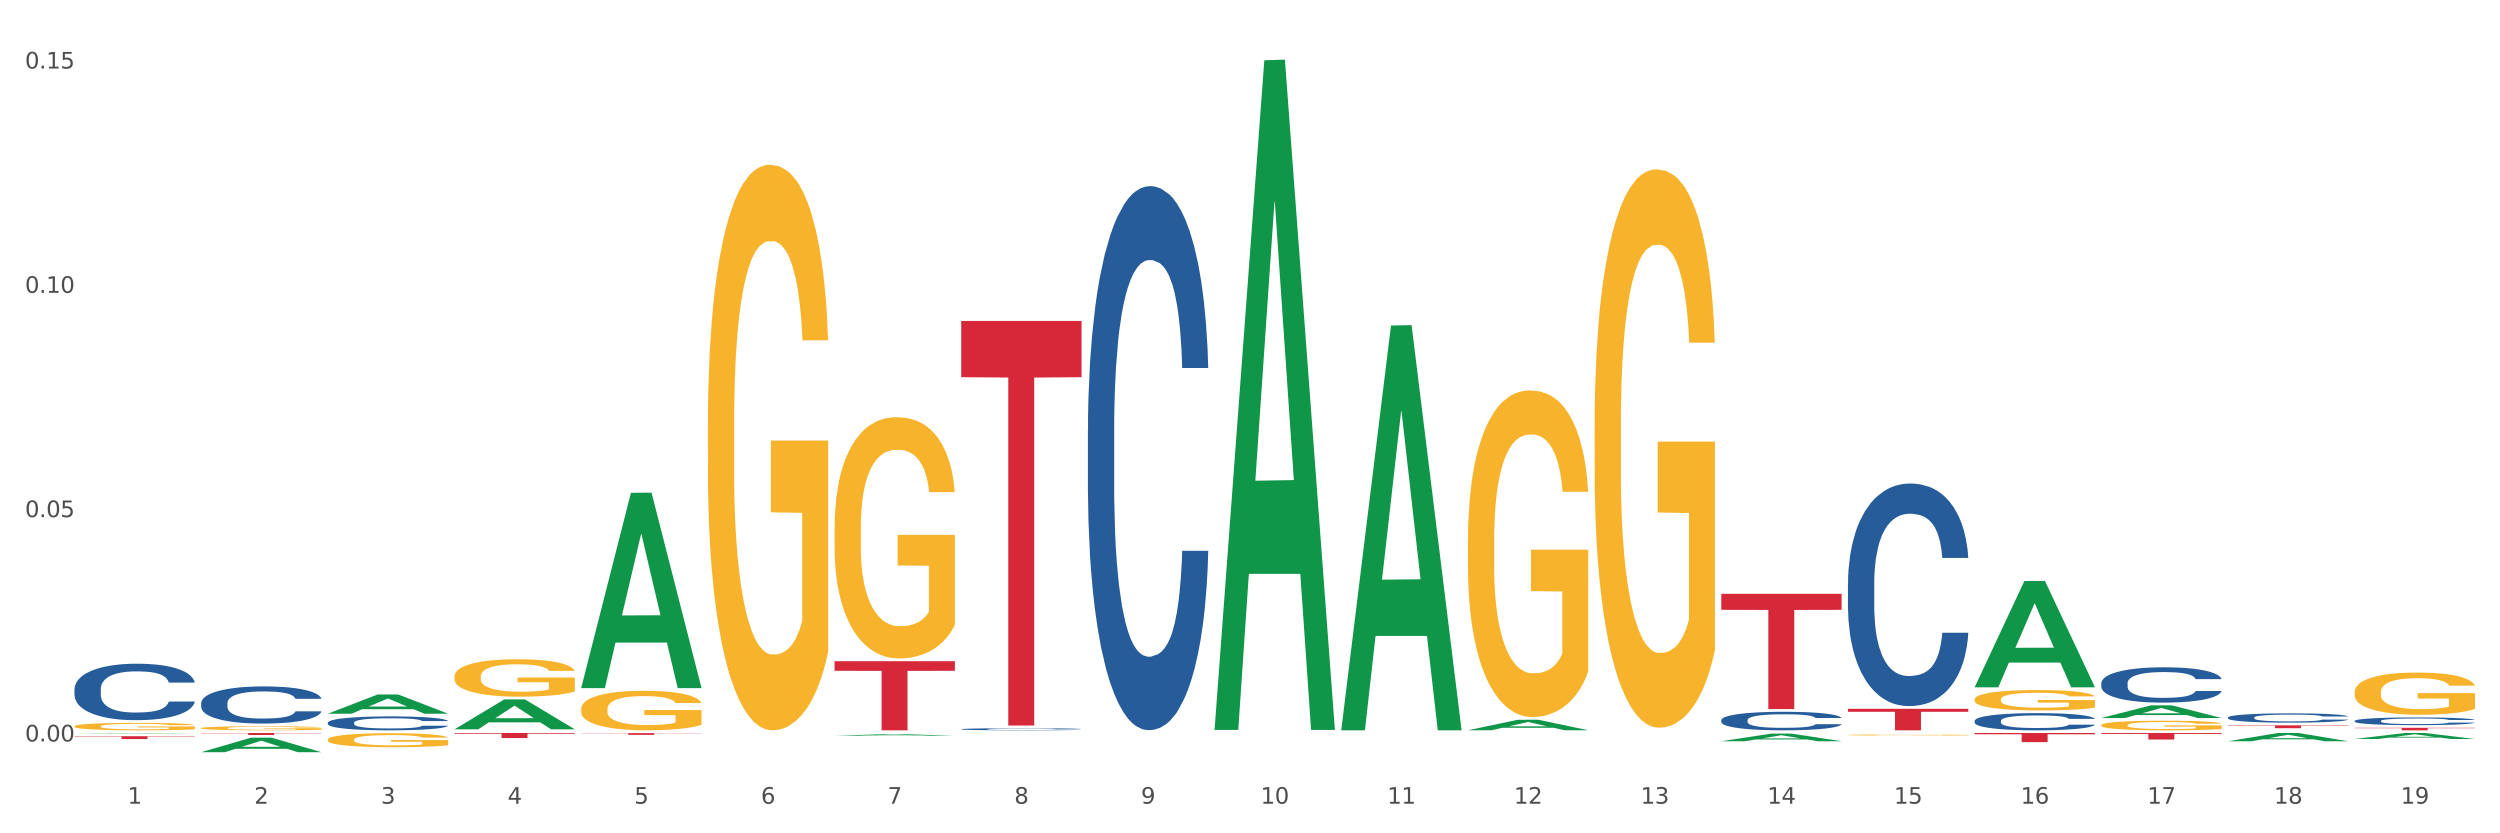 <?xml version="1.0" encoding="utf-8" standalone="no"?>
<!DOCTYPE svg PUBLIC "-//W3C//DTD SVG 1.1//EN"
  "http://www.w3.org/Graphics/SVG/1.1/DTD/svg11.dtd">
<svg xmlns:xlink="http://www.w3.org/1999/xlink" width="1080pt" height="360pt" viewBox="0 0 1080 360" xmlns="http://www.w3.org/2000/svg" version="1.1">
 <rect x="0" y="0" width="1080" height="360" fill="#333333" stroke="none"/>
 <defs>
  <style type="text/css">*{stroke-linejoin: round; stroke-linecap: butt}</style>
 </defs>
 <g id="figure_1">
  <g id="patch_1">
   <path d="M 0 360 
L 1080 360 
L 1080 0 
L 0 0 
z
" style="fill: #ffffff; stroke: #ffffff; stroke-linejoin: miter"/>
  </g>
  <g id="axes_1">
   <g id="matplotlib.axis_1">
    <g id="xtick_1">
     <g id="text_1">
      <!-- 1 -->
      <g style="fill: #4d4d4d" transform="translate(55.115 347.204) scale(0.096 -0.096)">
       <defs>
        <path id="DejaVuSans-31" d="M 794 531 
L 1825 531 
L 1825 4091 
L 703 3866 
L 703 4441 
L 1819 4666 
L 2450 4666 
L 2450 531 
L 3481 531 
L 3481 0 
L 794 0 
L 794 531 
z
" transform="scale(0.016)"/>
       </defs>
       <use xlink:href="#DejaVuSans-31"/>
      </g>
     </g>
    </g>
    <g id="xtick_2">
     <g id="text_2">
      <!-- 2 -->
      <g style="fill: #4d4d4d" transform="translate(109.839 347.204) scale(0.096 -0.096)">
       <defs>
        <path id="DejaVuSans-32" d="M 1228 531 
L 3431 531 
L 3431 0 
L 469 0 
L 469 531 
Q 828 903 1448 1529 
Q 2069 2156 2228 2338 
Q 2531 2678 2651 2914 
Q 2772 3150 2772 3378 
Q 2772 3750 2511 3984 
Q 2250 4219 1831 4219 
Q 1534 4219 1204 4116 
Q 875 4013 500 3803 
L 500 4441 
Q 881 4594 1212 4672 
Q 1544 4750 1819 4750 
Q 2544 4750 2975 4387 
Q 3406 4025 3406 3419 
Q 3406 3131 3298 2873 
Q 3191 2616 2906 2266 
Q 2828 2175 2409 1742 
Q 1991 1309 1228 531 
z
" transform="scale(0.016)"/>
       </defs>
       <use xlink:href="#DejaVuSans-32"/>
      </g>
     </g>
    </g>
    <g id="xtick_3">
     <g id="text_3">
      <!-- 3 -->
      <g style="fill: #4d4d4d" transform="translate(164.564 347.204) scale(0.096 -0.096)">
       <defs>
        <path id="DejaVuSans-33" d="M 2597 2516 
Q 3050 2419 3304 2112 
Q 3559 1806 3559 1356 
Q 3559 666 3084 287 
Q 2609 -91 1734 -91 
Q 1441 -91 1130 -33 
Q 819 25 488 141 
L 488 750 
Q 750 597 1062 519 
Q 1375 441 1716 441 
Q 2309 441 2620 675 
Q 2931 909 2931 1356 
Q 2931 1769 2642 2001 
Q 2353 2234 1838 2234 
L 1294 2234 
L 1294 2753 
L 1863 2753 
Q 2328 2753 2575 2939 
Q 2822 3125 2822 3475 
Q 2822 3834 2567 4026 
Q 2313 4219 1838 4219 
Q 1578 4219 1281 4162 
Q 984 4106 628 3988 
L 628 4550 
Q 988 4650 1302 4700 
Q 1616 4750 1894 4750 
Q 2613 4750 3031 4423 
Q 3450 4097 3450 3541 
Q 3450 3153 3228 2886 
Q 3006 2619 2597 2516 
z
" transform="scale(0.016)"/>
       </defs>
       <use xlink:href="#DejaVuSans-33"/>
      </g>
     </g>
    </g>
    <g id="xtick_4">
     <g id="text_4">
      <!-- 4 -->
      <g style="fill: #4d4d4d" transform="translate(219.288 347.204) scale(0.096 -0.096)">
       <defs>
        <path id="DejaVuSans-34" d="M 2419 4116 
L 825 1625 
L 2419 1625 
L 2419 4116 
z
M 2253 4666 
L 3047 4666 
L 3047 1625 
L 3713 1625 
L 3713 1100 
L 3047 1100 
L 3047 0 
L 2419 0 
L 2419 1100 
L 313 1100 
L 313 1709 
L 2253 4666 
z
" transform="scale(0.016)"/>
       </defs>
       <use xlink:href="#DejaVuSans-34"/>
      </g>
     </g>
    </g>
    <g id="xtick_5">
     <g id="text_5">
      <!-- 5 -->
      <g style="fill: #4d4d4d" transform="translate(274.012 347.204) scale(0.096 -0.096)">
       <defs>
        <path id="DejaVuSans-35" d="M 691 4666 
L 3169 4666 
L 3169 4134 
L 1269 4134 
L 1269 2991 
Q 1406 3038 1543 3061 
Q 1681 3084 1819 3084 
Q 2600 3084 3056 2656 
Q 3513 2228 3513 1497 
Q 3513 744 3044 326 
Q 2575 -91 1722 -91 
Q 1428 -91 1123 -41 
Q 819 9 494 109 
L 494 744 
Q 775 591 1075 516 
Q 1375 441 1709 441 
Q 2250 441 2565 725 
Q 2881 1009 2881 1497 
Q 2881 1984 2565 2268 
Q 2250 2553 1709 2553 
Q 1456 2553 1204 2497 
Q 953 2441 691 2322 
L 691 4666 
z
" transform="scale(0.016)"/>
       </defs>
       <use xlink:href="#DejaVuSans-35"/>
      </g>
     </g>
    </g>
    <g id="xtick_6">
     <g id="text_6">
      <!-- 6 -->
      <g style="fill: #4d4d4d" transform="translate(328.736 347.204) scale(0.096 -0.096)">
       <defs>
        <path id="DejaVuSans-36" d="M 2113 2584 
Q 1688 2584 1439 2293 
Q 1191 2003 1191 1497 
Q 1191 994 1439 701 
Q 1688 409 2113 409 
Q 2538 409 2786 701 
Q 3034 994 3034 1497 
Q 3034 2003 2786 2293 
Q 2538 2584 2113 2584 
z
M 3366 4563 
L 3366 3988 
Q 3128 4100 2886 4159 
Q 2644 4219 2406 4219 
Q 1781 4219 1451 3797 
Q 1122 3375 1075 2522 
Q 1259 2794 1537 2939 
Q 1816 3084 2150 3084 
Q 2853 3084 3261 2657 
Q 3669 2231 3669 1497 
Q 3669 778 3244 343 
Q 2819 -91 2113 -91 
Q 1303 -91 875 529 
Q 447 1150 447 2328 
Q 447 3434 972 4092 
Q 1497 4750 2381 4750 
Q 2619 4750 2861 4703 
Q 3103 4656 3366 4563 
z
" transform="scale(0.016)"/>
       </defs>
       <use xlink:href="#DejaVuSans-36"/>
      </g>
     </g>
    </g>
    <g id="xtick_7">
     <g id="text_7">
      <!-- 7 -->
      <g style="fill: #4d4d4d" transform="translate(383.461 347.204) scale(0.096 -0.096)">
       <defs>
        <path id="DejaVuSans-37" d="M 525 4666 
L 3525 4666 
L 3525 4397 
L 1831 0 
L 1172 0 
L 2766 4134 
L 525 4134 
L 525 4666 
z
" transform="scale(0.016)"/>
       </defs>
       <use xlink:href="#DejaVuSans-37"/>
      </g>
     </g>
    </g>
    <g id="xtick_8">
     <g id="text_8">
      <!-- 8 -->
      <g style="fill: #4d4d4d" transform="translate(438.185 347.204) scale(0.096 -0.096)">
       <defs>
        <path id="DejaVuSans-38" d="M 2034 2216 
Q 1584 2216 1326 1975 
Q 1069 1734 1069 1313 
Q 1069 891 1326 650 
Q 1584 409 2034 409 
Q 2484 409 2743 651 
Q 3003 894 3003 1313 
Q 3003 1734 2745 1975 
Q 2488 2216 2034 2216 
z
M 1403 2484 
Q 997 2584 770 2862 
Q 544 3141 544 3541 
Q 544 4100 942 4425 
Q 1341 4750 2034 4750 
Q 2731 4750 3128 4425 
Q 3525 4100 3525 3541 
Q 3525 3141 3298 2862 
Q 3072 2584 2669 2484 
Q 3125 2378 3379 2068 
Q 3634 1759 3634 1313 
Q 3634 634 3220 271 
Q 2806 -91 2034 -91 
Q 1263 -91 848 271 
Q 434 634 434 1313 
Q 434 1759 690 2068 
Q 947 2378 1403 2484 
z
M 1172 3481 
Q 1172 3119 1398 2916 
Q 1625 2713 2034 2713 
Q 2441 2713 2670 2916 
Q 2900 3119 2900 3481 
Q 2900 3844 2670 4047 
Q 2441 4250 2034 4250 
Q 1625 4250 1398 4047 
Q 1172 3844 1172 3481 
z
" transform="scale(0.016)"/>
       </defs>
       <use xlink:href="#DejaVuSans-38"/>
      </g>
     </g>
    </g>
    <g id="xtick_9">
     <g id="text_9">
      <!-- 9 -->
      <g style="fill: #4d4d4d" transform="translate(492.909 347.204) scale(0.096 -0.096)">
       <defs>
        <path id="DejaVuSans-39" d="M 703 97 
L 703 672 
Q 941 559 1184 500 
Q 1428 441 1663 441 
Q 2288 441 2617 861 
Q 2947 1281 2994 2138 
Q 2813 1869 2534 1725 
Q 2256 1581 1919 1581 
Q 1219 1581 811 2004 
Q 403 2428 403 3163 
Q 403 3881 828 4315 
Q 1253 4750 1959 4750 
Q 2769 4750 3195 4129 
Q 3622 3509 3622 2328 
Q 3622 1225 3098 567 
Q 2575 -91 1691 -91 
Q 1453 -91 1209 -44 
Q 966 3 703 97 
z
M 1959 2075 
Q 2384 2075 2632 2365 
Q 2881 2656 2881 3163 
Q 2881 3666 2632 3958 
Q 2384 4250 1959 4250 
Q 1534 4250 1286 3958 
Q 1038 3666 1038 3163 
Q 1038 2656 1286 2365 
Q 1534 2075 1959 2075 
z
" transform="scale(0.016)"/>
       </defs>
       <use xlink:href="#DejaVuSans-39"/>
      </g>
     </g>
    </g>
    <g id="xtick_10">
     <g id="text_10">
      <!-- 10 -->
      <g style="fill: #4d4d4d" transform="translate(544.58 347.204) scale(0.096 -0.096)">
       <defs>
        <path id="DejaVuSans-30" d="M 2034 4250 
Q 1547 4250 1301 3770 
Q 1056 3291 1056 2328 
Q 1056 1369 1301 889 
Q 1547 409 2034 409 
Q 2525 409 2770 889 
Q 3016 1369 3016 2328 
Q 3016 3291 2770 3770 
Q 2525 4250 2034 4250 
z
M 2034 4750 
Q 2819 4750 3233 4129 
Q 3647 3509 3647 2328 
Q 3647 1150 3233 529 
Q 2819 -91 2034 -91 
Q 1250 -91 836 529 
Q 422 1150 422 2328 
Q 422 3509 836 4129 
Q 1250 4750 2034 4750 
z
" transform="scale(0.016)"/>
       </defs>
       <use xlink:href="#DejaVuSans-31"/>
       <use xlink:href="#DejaVuSans-30" transform="translate(63.623 0)"/>
      </g>
     </g>
    </g>
    <g id="xtick_11">
     <g id="text_11">
      <!-- 11 -->
      <g style="fill: #4d4d4d" transform="translate(599.304 347.204) scale(0.096 -0.096)">
       <use xlink:href="#DejaVuSans-31"/>
       <use xlink:href="#DejaVuSans-31" transform="translate(63.623 0)"/>
      </g>
     </g>
    </g>
    <g id="xtick_12">
     <g id="text_12">
      <!-- 12 -->
      <g style="fill: #4d4d4d" transform="translate(654.028 347.204) scale(0.096 -0.096)">
       <use xlink:href="#DejaVuSans-31"/>
       <use xlink:href="#DejaVuSans-32" transform="translate(63.623 0)"/>
      </g>
     </g>
    </g>
    <g id="xtick_13">
     <g id="text_13">
      <!-- 13 -->
      <g style="fill: #4d4d4d" transform="translate(708.752 347.204) scale(0.096 -0.096)">
       <use xlink:href="#DejaVuSans-31"/>
       <use xlink:href="#DejaVuSans-33" transform="translate(63.623 0)"/>
      </g>
     </g>
    </g>
    <g id="xtick_14">
     <g id="text_14">
      <!-- 14 -->
      <g style="fill: #4d4d4d" transform="translate(763.477 347.204) scale(0.096 -0.096)">
       <use xlink:href="#DejaVuSans-31"/>
       <use xlink:href="#DejaVuSans-34" transform="translate(63.623 0)"/>
      </g>
     </g>
    </g>
    <g id="xtick_15">
     <g id="text_15">
      <!-- 15 -->
      <g style="fill: #4d4d4d" transform="translate(818.201 347.204) scale(0.096 -0.096)">
       <use xlink:href="#DejaVuSans-31"/>
       <use xlink:href="#DejaVuSans-35" transform="translate(63.623 0)"/>
      </g>
     </g>
    </g>
    <g id="xtick_16">
     <g id="text_16">
      <!-- 16 -->
      <g style="fill: #4d4d4d" transform="translate(872.925 347.204) scale(0.096 -0.096)">
       <use xlink:href="#DejaVuSans-31"/>
       <use xlink:href="#DejaVuSans-36" transform="translate(63.623 0)"/>
      </g>
     </g>
    </g>
    <g id="xtick_17">
     <g id="text_17">
      <!-- 17 -->
      <g style="fill: #4d4d4d" transform="translate(927.649 347.204) scale(0.096 -0.096)">
       <use xlink:href="#DejaVuSans-31"/>
       <use xlink:href="#DejaVuSans-37" transform="translate(63.623 0)"/>
      </g>
     </g>
    </g>
    <g id="xtick_18">
     <g id="text_18">
      <!-- 18 -->
      <g style="fill: #4d4d4d" transform="translate(982.374 347.204) scale(0.096 -0.096)">
       <use xlink:href="#DejaVuSans-31"/>
       <use xlink:href="#DejaVuSans-38" transform="translate(63.623 0)"/>
      </g>
     </g>
    </g>
    <g id="xtick_19">
     <g id="text_19">
      <!-- 19 -->
      <g style="fill: #4d4d4d" transform="translate(1037.098 347.204) scale(0.096 -0.096)">
       <use xlink:href="#DejaVuSans-31"/>
       <use xlink:href="#DejaVuSans-39" transform="translate(63.623 0)"/>
      </g>
     </g>
    </g>
    <g id="xtick_20"/>
    <g id="xtick_21"/>
    <g id="xtick_22"/>
    <g id="xtick_23"/>
    <g id="xtick_24"/>
    <g id="xtick_25"/>
    <g id="xtick_26"/>
    <g id="xtick_27"/>
    <g id="xtick_28"/>
    <g id="xtick_29"/>
    <g id="xtick_30"/>
    <g id="xtick_31"/>
    <g id="xtick_32"/>
    <g id="xtick_33"/>
    <g id="xtick_34"/>
    <g id="xtick_35"/>
    <g id="xtick_36"/>
    <g id="xtick_37"/>
   </g>
   <g id="matplotlib.axis_2">
    <g id="ytick_1">
     <g id="text_20">
      <!-- 0.00 -->
      <g style="fill: #4d4d4d" transform="translate(10.8 320.308) scale(0.096 -0.096)">
       <defs>
        <path id="DejaVuSans-2e" d="M 684 794 
L 1344 794 
L 1344 0 
L 684 0 
L 684 794 
z
" transform="scale(0.016)"/>
       </defs>
       <use xlink:href="#DejaVuSans-30"/>
       <use xlink:href="#DejaVuSans-2e" transform="translate(63.623 0)"/>
       <use xlink:href="#DejaVuSans-30" transform="translate(95.41 0)"/>
       <use xlink:href="#DejaVuSans-30" transform="translate(159.033 0)"/>
      </g>
     </g>
    </g>
    <g id="ytick_2">
     <g id="text_21">
      <!-- 0.05 -->
      <g style="fill: #4d4d4d" transform="translate(10.8 223.406) scale(0.096 -0.096)">
       <use xlink:href="#DejaVuSans-30"/>
       <use xlink:href="#DejaVuSans-2e" transform="translate(63.623 0)"/>
       <use xlink:href="#DejaVuSans-30" transform="translate(95.41 0)"/>
       <use xlink:href="#DejaVuSans-35" transform="translate(159.033 0)"/>
      </g>
     </g>
    </g>
    <g id="ytick_3">
     <g id="text_22">
      <!-- 0.10 -->
      <g style="fill: #4d4d4d" transform="translate(10.8 126.504) scale(0.096 -0.096)">
       <use xlink:href="#DejaVuSans-30"/>
       <use xlink:href="#DejaVuSans-2e" transform="translate(63.623 0)"/>
       <use xlink:href="#DejaVuSans-31" transform="translate(95.41 0)"/>
       <use xlink:href="#DejaVuSans-30" transform="translate(159.033 0)"/>
      </g>
     </g>
    </g>
    <g id="ytick_4">
     <g id="text_23">
      <!-- 0.15 -->
      <g style="fill: #4d4d4d" transform="translate(10.8 29.602) scale(0.096 -0.096)">
       <use xlink:href="#DejaVuSans-30"/>
       <use xlink:href="#DejaVuSans-2e" transform="translate(63.623 0)"/>
       <use xlink:href="#DejaVuSans-31" transform="translate(95.41 0)"/>
       <use xlink:href="#DejaVuSans-35" transform="translate(159.033 0)"/>
      </g>
     </g>
    </g>
    <g id="ytick_5"/>
    <g id="ytick_6"/>
    <g id="ytick_7"/>
   </g>
   <g id="PolyCollection_1">
    <path d="M 32.175 316.862 
L 32.229 316.862 
L 53.667 316.661 
L 62.564 316.66 
L 84.163 316.862 
L 73.873 316.862 
L 69.21 316.815 
L 47.075 316.815 
L 46.914 316.816 
L 42.412 316.862 
L 32.175 316.862 
L 32.175 316.862 
L 49.862 316.787 
L 66.423 316.787 
L 58.223 316.703 
L 58.115 316.703 
L 58.008 316.704 
L 49.808 316.787 
L 49.862 316.787 
L 32.175 316.862 
z
" clip-path="url(#p5f21e9e93a)" style="fill: #109648"/>
    <path d="M 86.899 324.938 
L 86.953 324.932 
L 108.391 318.68 
L 117.288 318.674 
L 138.887 324.95 
L 128.597 324.95 
L 123.934 323.488 
L 101.799 323.488 
L 101.638 323.512 
L 97.136 324.95 
L 86.899 324.95 
L 86.899 324.938 
L 104.586 322.616 
L 121.147 322.61 
L 112.947 320.012 
L 112.84 320 
L 112.733 320.018 
L 104.532 322.61 
L 104.586 322.616 
L 86.899 324.938 
z
" clip-path="url(#p5f21e9e93a)" style="fill: #109648"/>
    <path d="M 853.039 296.855 
L 853.093 296.812 
L 874.531 251.003 
L 883.428 250.96 
L 905.027 296.941 
L 894.737 296.941 
L 890.074 286.234 
L 867.939 286.234 
L 867.778 286.407 
L 863.276 296.941 
L 853.039 296.941 
L 853.039 296.855 
L 870.726 279.844 
L 887.287 279.801 
L 879.087 260.761 
L 878.98 260.674 
L 878.872 260.804 
L 870.672 279.801 
L 870.726 279.844 
L 853.039 296.855 
z
" clip-path="url(#p5f21e9e93a)" style="fill: #109648"/>
    <path d="M 1017.212 319.247 
L 1017.266 319.244 
L 1038.704 316.663 
L 1047.601 316.66 
L 1069.2 319.252 
L 1058.91 319.252 
L 1054.247 318.648 
L 1032.112 318.648 
L 1031.951 318.658 
L 1027.449 319.252 
L 1017.212 319.252 
L 1017.212 319.247 
L 1034.899 318.288 
L 1051.46 318.286 
L 1043.26 317.213 
L 1043.152 317.208 
L 1043.045 317.215 
L 1034.845 318.286 
L 1034.899 318.288 
L 1017.212 319.247 
z
" clip-path="url(#p5f21e9e93a)" style="fill: #109648"/>
    <path d="M 962.488 320.214 
L 962.541 320.211 
L 983.98 316.664 
L 992.877 316.66 
L 1014.476 320.221 
L 1004.185 320.221 
L 999.522 319.392 
L 977.387 319.392 
L 977.227 319.405 
L 972.724 320.221 
L 962.488 320.221 
L 962.488 320.214 
L 980.174 318.897 
L 996.735 318.894 
L 988.535 317.419 
L 988.428 317.413 
L 988.321 317.423 
L 980.121 318.894 
L 980.174 318.897 
L 962.488 320.214 
z
" clip-path="url(#p5f21e9e93a)" style="fill: #109648"/>
    <path d="M 907.763 310.181 
L 907.817 310.176 
L 929.255 304.702 
L 938.152 304.697 
L 959.751 310.192 
L 949.461 310.192 
L 944.798 308.912 
L 922.663 308.912 
L 922.502 308.933 
L 918 310.192 
L 907.763 310.192 
L 907.763 310.181 
L 925.45 308.149 
L 942.011 308.143 
L 933.811 305.868 
L 933.704 305.858 
L 933.597 305.873 
L 925.396 308.143 
L 925.45 308.149 
L 907.763 310.181 
z
" clip-path="url(#p5f21e9e93a)" style="fill: #109648"/>
    <path d="M 743.591 320.213 
L 743.644 320.21 
L 765.083 316.93 
L 773.979 316.927 
L 795.579 320.219 
L 785.288 320.219 
L 780.625 319.453 
L 758.49 319.453 
L 758.329 319.465 
L 753.827 320.219 
L 743.591 320.219 
L 743.591 320.213 
L 761.277 318.995 
L 777.838 318.992 
L 769.638 317.629 
L 769.531 317.622 
L 769.424 317.632 
L 761.224 318.992 
L 761.277 318.995 
L 743.591 320.213 
z
" clip-path="url(#p5f21e9e93a)" style="fill: #109648"/>
    <path d="M 579.418 315.168 
L 579.471 315.004 
L 600.91 140.621 
L 609.807 140.456 
L 631.406 315.497 
L 621.115 315.497 
L 616.453 274.736 
L 594.317 274.736 
L 594.157 275.394 
L 589.655 315.497 
L 579.418 315.497 
L 579.418 315.168 
L 597.104 250.411 
L 613.666 250.247 
L 605.465 177.765 
L 605.358 177.437 
L 605.251 177.93 
L 597.051 250.247 
L 597.104 250.411 
L 579.418 315.168 
z
" clip-path="url(#p5f21e9e93a)" style="fill: #109648"/>
    <path d="M 251.072 306.318 
L 251.133 306.303 
L 251.133 305.742 
L 251.256 305.259 
L 251.87 304.09 
L 252.791 303.124 
L 253.466 302.61 
L 254.141 302.189 
L 254.939 301.768 
L 255.921 301.332 
L 257.701 300.693 
L 258.806 300.366 
L 260.156 300.023 
L 262.611 299.524 
L 264.391 299.244 
L 266.233 299.01 
L 269.24 298.73 
L 271.204 298.605 
L 273.291 298.511 
L 275.808 298.449 
L 277.711 298.434 
L 281.884 298.48 
L 285.444 298.621 
L 287.163 298.73 
L 289.373 298.917 
L 290.539 299.041 
L 292.442 299.291 
L 294.406 299.618 
L 295.756 299.898 
L 297.782 300.428 
L 299.316 300.958 
L 300.728 301.612 
L 301.464 302.064 
L 302.017 302.485 
L 302.508 302.968 
L 302.999 303.732 
L 291.951 303.732 
L 291.521 303.186 
L 290.846 302.672 
L 289.864 302.173 
L 289.004 301.862 
L 287.531 301.472 
L 286.181 301.223 
L 284.769 301.036 
L 283.051 300.88 
L 281.7 300.802 
L 279.797 300.74 
L 276.053 300.755 
L 273.537 300.88 
L 271.818 301.036 
L 270.713 301.176 
L 269.731 301.332 
L 268.627 301.55 
L 267.338 301.877 
L 266.417 302.173 
L 265.496 302.547 
L 264.76 302.921 
L 264.084 303.358 
L 263.532 303.825 
L 263.102 304.308 
L 262.734 304.9 
L 262.427 305.882 
L 262.427 308.017 
L 262.55 308.5 
L 262.857 309.139 
L 263.225 309.622 
L 263.839 310.199 
L 264.391 310.588 
L 265.435 311.149 
L 266.601 311.617 
L 267.522 311.913 
L 268.442 312.162 
L 270.038 312.505 
L 271.818 312.785 
L 273.353 312.957 
L 275.44 313.113 
L 276.851 313.175 
L 278.079 313.206 
L 281.086 313.206 
L 283.235 313.159 
L 285.629 313.05 
L 287.47 312.91 
L 289.004 312.739 
L 290.723 312.458 
L 291.828 312.193 
L 291.828 308.936 
L 278.324 308.921 
L 278.324 306.755 
L 303.06 306.755 
L 303.06 313.113 
L 302.017 313.44 
L 300.851 313.736 
L 299.623 314.001 
L 297.782 314.328 
L 295.572 314.64 
L 293.608 314.858 
L 291.521 315.045 
L 289.066 315.216 
L 285.874 315.372 
L 283.91 315.434 
L 281.455 315.481 
L 278.57 315.497 
L 276.053 315.466 
L 273.598 315.388 
L 271.02 315.247 
L 268.504 315.045 
L 266.601 314.842 
L 264.698 314.593 
L 262.673 314.266 
L 261.077 313.954 
L 259.849 313.674 
L 258.499 313.315 
L 257.026 312.848 
L 255.921 312.427 
L 254.939 311.991 
L 253.896 311.43 
L 253.159 310.947 
L 252.422 310.339 
L 251.993 309.887 
L 251.502 309.186 
L 251.133 308.204 
L 251.072 306.318 
z
" clip-path="url(#p5f21e9e93a)" style="fill: #f7b32b"/>
    <path d="M 196.348 292.275 
L 196.409 292.26 
L 196.409 291.729 
L 196.532 291.271 
L 197.146 290.165 
L 198.066 289.25 
L 198.742 288.763 
L 199.417 288.364 
L 200.215 287.966 
L 201.197 287.552 
L 202.977 286.947 
L 204.082 286.637 
L 205.432 286.313 
L 207.887 285.841 
L 209.667 285.575 
L 211.508 285.354 
L 214.516 285.088 
L 216.48 284.97 
L 218.567 284.881 
L 221.084 284.822 
L 222.986 284.808 
L 227.16 284.852 
L 230.72 284.985 
L 232.439 285.088 
L 234.648 285.265 
L 235.815 285.383 
L 237.717 285.619 
L 239.681 285.929 
L 241.032 286.195 
L 243.057 286.697 
L 244.592 287.198 
L 246.003 287.818 
L 246.74 288.246 
L 247.292 288.645 
L 247.783 289.102 
L 248.275 289.825 
L 237.226 289.825 
L 236.797 289.309 
L 236.121 288.822 
L 235.139 288.349 
L 234.28 288.054 
L 232.807 287.685 
L 231.457 287.449 
L 230.045 287.272 
L 228.326 287.124 
L 226.976 287.051 
L 225.073 286.992 
L 221.329 287.006 
L 218.813 287.124 
L 217.094 287.272 
L 215.989 287.405 
L 215.007 287.552 
L 213.902 287.759 
L 212.613 288.069 
L 211.693 288.349 
L 210.772 288.704 
L 210.035 289.058 
L 209.36 289.471 
L 208.808 289.914 
L 208.378 290.371 
L 208.01 290.932 
L 207.703 291.862 
L 207.703 293.884 
L 207.826 294.341 
L 208.133 294.946 
L 208.501 295.404 
L 209.115 295.95 
L 209.667 296.319 
L 210.711 296.85 
L 211.877 297.293 
L 212.797 297.573 
L 213.718 297.809 
L 215.314 298.134 
L 217.094 298.399 
L 218.628 298.562 
L 220.715 298.709 
L 222.127 298.768 
L 223.355 298.798 
L 226.362 298.798 
L 228.51 298.754 
L 230.904 298.65 
L 232.746 298.518 
L 234.28 298.355 
L 235.999 298.09 
L 237.104 297.839 
L 237.104 294.754 
L 223.6 294.74 
L 223.6 292.688 
L 248.336 292.688 
L 248.336 298.709 
L 247.292 299.019 
L 246.126 299.3 
L 244.899 299.551 
L 243.057 299.86 
L 240.848 300.156 
L 238.884 300.362 
L 236.797 300.539 
L 234.341 300.702 
L 231.15 300.849 
L 229.186 300.908 
L 226.73 300.953 
L 223.846 300.967 
L 221.329 300.938 
L 218.874 300.864 
L 216.296 300.731 
L 213.779 300.539 
L 211.877 300.347 
L 209.974 300.111 
L 207.948 299.801 
L 206.353 299.506 
L 205.125 299.241 
L 203.775 298.901 
L 202.302 298.458 
L 201.197 298.06 
L 200.215 297.647 
L 199.171 297.116 
L 198.435 296.658 
L 197.698 296.082 
L 197.269 295.655 
L 196.777 294.99 
L 196.409 294.061 
L 196.348 292.275 
z
" clip-path="url(#p5f21e9e93a)" style="fill: #f7b32b"/>
    <path d="M 634.142 315.46 
L 634.196 315.456 
L 655.634 310.941 
L 664.531 310.937 
L 686.13 315.468 
L 675.84 315.468 
L 671.177 314.413 
L 649.042 314.413 
L 648.881 314.43 
L 644.379 315.468 
L 634.142 315.468 
L 634.142 315.46 
L 651.829 313.783 
L 668.39 313.779 
L 660.19 311.903 
L 660.082 311.894 
L 659.975 311.907 
L 651.775 313.779 
L 651.829 313.783 
L 634.142 315.46 
z
" clip-path="url(#p5f21e9e93a)" style="fill: #109648"/>
    <path d="M 32.175 313.764 
L 32.236 313.761 
L 32.236 313.655 
L 32.359 313.564 
L 32.973 313.343 
L 33.894 313.16 
L 34.569 313.063 
L 35.244 312.984 
L 36.042 312.904 
L 37.024 312.822 
L 38.804 312.701 
L 39.909 312.64 
L 41.259 312.575 
L 43.714 312.481 
L 45.494 312.428 
L 47.336 312.384 
L 50.343 312.331 
L 52.307 312.307 
L 54.394 312.289 
L 56.911 312.278 
L 58.814 312.275 
L 62.987 312.284 
L 66.547 312.31 
L 68.266 312.331 
L 70.476 312.366 
L 71.642 312.39 
L 73.544 312.437 
L 75.509 312.498 
L 76.859 312.551 
L 78.884 312.651 
L 80.419 312.751 
L 81.831 312.875 
L 82.567 312.96 
L 83.12 313.04 
L 83.611 313.131 
L 84.102 313.275 
L 73.053 313.275 
L 72.624 313.172 
L 71.949 313.075 
L 70.967 312.981 
L 70.107 312.922 
L 68.634 312.849 
L 67.284 312.801 
L 65.872 312.766 
L 64.153 312.737 
L 62.803 312.722 
L 60.9 312.71 
L 57.156 312.713 
L 54.64 312.737 
L 52.921 312.766 
L 51.816 312.793 
L 50.834 312.822 
L 49.729 312.863 
L 48.44 312.925 
L 47.52 312.981 
L 46.599 313.052 
L 45.863 313.122 
L 45.187 313.205 
L 44.635 313.293 
L 44.205 313.384 
L 43.837 313.496 
L 43.53 313.681 
L 43.53 314.084 
L 43.653 314.176 
L 43.96 314.296 
L 44.328 314.387 
L 44.942 314.496 
L 45.494 314.57 
L 46.538 314.676 
L 47.704 314.764 
L 48.625 314.82 
L 49.545 314.867 
L 51.141 314.932 
L 52.921 314.985 
L 54.456 315.017 
L 56.542 315.047 
L 57.954 315.058 
L 59.182 315.064 
L 62.189 315.064 
L 64.338 315.055 
L 66.731 315.035 
L 68.573 315.008 
L 70.107 314.976 
L 71.826 314.923 
L 72.931 314.873 
L 72.931 314.258 
L 59.427 314.255 
L 59.427 313.846 
L 84.163 313.846 
L 84.163 315.047 
L 83.12 315.108 
L 81.953 315.164 
L 80.726 315.214 
L 78.884 315.276 
L 76.675 315.335 
L 74.711 315.376 
L 72.624 315.411 
L 70.169 315.444 
L 66.977 315.473 
L 65.013 315.485 
L 62.558 315.494 
L 59.673 315.497 
L 57.156 315.491 
L 54.701 315.476 
L 52.123 315.45 
L 49.607 315.411 
L 47.704 315.373 
L 45.801 315.326 
L 43.776 315.264 
L 42.18 315.205 
L 40.952 315.152 
L 39.602 315.085 
L 38.129 314.997 
L 37.024 314.917 
L 36.042 314.835 
L 34.998 314.729 
L 34.262 314.638 
L 33.525 314.523 
L 33.096 314.437 
L 32.605 314.305 
L 32.236 314.12 
L 32.175 313.764 
z
" clip-path="url(#p5f21e9e93a)" style="fill: #f7b32b"/>
    <path d="M 688.866 184.616 
L 688.928 184.395 
L 688.928 176.464 
L 689.05 169.634 
L 689.664 153.11 
L 690.585 139.45 
L 691.26 132.18 
L 691.935 126.231 
L 692.733 120.282 
L 693.715 114.113 
L 695.495 105.08 
L 696.6 100.454 
L 697.95 95.607 
L 700.406 88.556 
L 702.186 84.591 
L 704.027 81.286 
L 707.034 77.32 
L 708.999 75.558 
L 711.086 74.236 
L 713.602 73.354 
L 715.505 73.134 
L 719.679 73.795 
L 723.239 75.778 
L 724.957 77.32 
L 727.167 79.964 
L 728.333 81.726 
L 730.236 85.252 
L 732.2 89.878 
L 733.55 93.844 
L 735.576 101.335 
L 737.11 108.826 
L 738.522 118.079 
L 739.258 124.468 
L 739.811 130.417 
L 740.302 137.247 
L 740.793 148.043 
L 729.745 148.043 
L 729.315 140.331 
L 728.64 133.061 
L 727.658 126.011 
L 726.799 121.604 
L 725.325 116.096 
L 723.975 112.571 
L 722.563 109.927 
L 720.845 107.724 
L 719.494 106.623 
L 717.592 105.741 
L 713.848 105.962 
L 711.331 107.724 
L 709.612 109.927 
L 708.508 111.91 
L 707.526 114.113 
L 706.421 117.198 
L 705.132 121.825 
L 704.211 126.011 
L 703.29 131.298 
L 702.554 136.586 
L 701.879 142.755 
L 701.326 149.365 
L 700.897 156.194 
L 700.528 164.567 
L 700.221 178.447 
L 700.221 208.631 
L 700.344 215.46 
L 700.651 224.494 
L 701.019 231.323 
L 701.633 239.475 
L 702.186 244.983 
L 703.229 252.915 
L 704.395 259.524 
L 705.316 263.71 
L 706.237 267.236 
L 707.832 272.083 
L 709.612 276.048 
L 711.147 278.472 
L 713.234 280.675 
L 714.645 281.556 
L 715.873 281.997 
L 718.881 281.997 
L 721.029 281.336 
L 723.423 279.794 
L 725.264 277.811 
L 726.799 275.387 
L 728.517 271.422 
L 729.622 267.676 
L 729.622 221.629 
L 716.119 221.409 
L 716.119 190.785 
L 740.854 190.785 
L 740.854 280.675 
L 739.811 285.302 
L 738.645 289.488 
L 737.417 293.233 
L 735.576 297.86 
L 733.366 302.266 
L 731.402 305.351 
L 729.315 307.995 
L 726.86 310.418 
L 723.668 312.621 
L 721.704 313.503 
L 719.249 314.164 
L 716.364 314.384 
L 713.848 313.943 
L 711.392 312.842 
L 708.814 310.859 
L 706.298 307.995 
L 704.395 305.13 
L 702.492 301.605 
L 700.467 296.979 
L 698.871 292.572 
L 697.643 288.607 
L 696.293 283.539 
L 694.82 276.93 
L 693.715 270.981 
L 692.733 264.812 
L 691.69 256.88 
L 690.953 250.051 
L 690.217 241.458 
L 689.787 235.069 
L 689.296 225.154 
L 688.928 211.274 
L 688.866 184.616 
z
" clip-path="url(#p5f21e9e93a)" style="fill: #f7b32b"/>
    <path d="M 634.142 233.861 
L 634.203 233.733 
L 634.203 229.093 
L 634.326 225.097 
L 634.94 215.431 
L 635.861 207.441 
L 636.536 203.187 
L 637.211 199.708 
L 638.009 196.228 
L 638.991 192.619 
L 640.771 187.335 
L 641.876 184.628 
L 643.226 181.793 
L 645.681 177.669 
L 647.461 175.349 
L 649.303 173.416 
L 652.31 171.096 
L 654.274 170.065 
L 656.361 169.291 
L 658.878 168.776 
L 660.781 168.647 
L 664.954 169.034 
L 668.514 170.193 
L 670.233 171.096 
L 672.443 172.642 
L 673.609 173.673 
L 675.512 175.735 
L 677.476 178.442 
L 678.826 180.762 
L 680.851 185.144 
L 682.386 189.526 
L 683.798 194.939 
L 684.534 198.677 
L 685.087 202.156 
L 685.578 206.152 
L 686.069 212.467 
L 675.02 212.467 
L 674.591 207.956 
L 673.916 203.703 
L 672.934 199.579 
L 672.074 197.001 
L 670.601 193.779 
L 669.251 191.717 
L 667.839 190.17 
L 666.121 188.881 
L 664.77 188.237 
L 662.867 187.722 
L 659.123 187.85 
L 656.607 188.881 
L 654.888 190.17 
L 653.783 191.33 
L 652.801 192.619 
L 651.696 194.423 
L 650.407 197.13 
L 649.487 199.579 
L 648.566 202.672 
L 647.83 205.765 
L 647.154 209.374 
L 646.602 213.24 
L 646.172 217.236 
L 645.804 222.133 
L 645.497 230.253 
L 645.497 247.91 
L 645.62 251.905 
L 645.927 257.189 
L 646.295 261.185 
L 646.909 265.953 
L 647.461 269.175 
L 648.505 273.815 
L 649.671 277.682 
L 650.592 280.13 
L 651.512 282.192 
L 653.108 285.028 
L 654.888 287.348 
L 656.423 288.765 
L 658.51 290.054 
L 659.921 290.57 
L 661.149 290.828 
L 664.156 290.828 
L 666.305 290.441 
L 668.698 289.539 
L 670.54 288.379 
L 672.074 286.961 
L 673.793 284.641 
L 674.898 282.45 
L 674.898 255.514 
L 661.394 255.385 
L 661.394 237.47 
L 686.13 237.47 
L 686.13 290.054 
L 685.087 292.761 
L 683.92 295.21 
L 682.693 297.401 
L 680.851 300.107 
L 678.642 302.685 
L 676.678 304.489 
L 674.591 306.036 
L 672.136 307.453 
L 668.944 308.742 
L 666.98 309.258 
L 664.525 309.644 
L 661.64 309.773 
L 659.123 309.516 
L 656.668 308.871 
L 654.09 307.711 
L 651.574 306.036 
L 649.671 304.36 
L 647.768 302.298 
L 645.743 299.592 
L 644.147 297.014 
L 642.919 294.694 
L 641.569 291.73 
L 640.096 287.863 
L 638.991 284.383 
L 638.009 280.775 
L 636.965 276.135 
L 636.229 272.14 
L 635.492 267.113 
L 635.063 263.376 
L 634.572 257.576 
L 634.203 249.456 
L 634.142 233.861 
z
" clip-path="url(#p5f21e9e93a)" style="fill: #f7b32b"/>
    <path d="M 360.521 228.4 
L 360.582 228.305 
L 360.582 224.878 
L 360.705 221.927 
L 361.319 214.787 
L 362.239 208.884 
L 362.914 205.743 
L 363.59 203.172 
L 364.388 200.602 
L 365.37 197.936 
L 367.15 194.033 
L 368.254 192.034 
L 369.605 189.939 
L 372.06 186.893 
L 373.84 185.179 
L 375.681 183.751 
L 378.689 182.037 
L 380.653 181.276 
L 382.74 180.705 
L 385.256 180.324 
L 387.159 180.229 
L 391.333 180.514 
L 394.893 181.371 
L 396.612 182.037 
L 398.821 183.18 
L 399.987 183.941 
L 401.89 185.465 
L 403.854 187.464 
L 405.205 189.177 
L 407.23 192.414 
L 408.765 195.651 
L 410.176 199.65 
L 410.913 202.41 
L 411.465 204.981 
L 411.956 207.932 
L 412.447 212.597 
L 401.399 212.597 
L 400.969 209.265 
L 400.294 206.123 
L 399.312 203.077 
L 398.453 201.173 
L 396.98 198.793 
L 395.629 197.27 
L 394.218 196.127 
L 392.499 195.175 
L 391.149 194.699 
L 389.246 194.318 
L 385.502 194.414 
L 382.985 195.175 
L 381.267 196.127 
L 380.162 196.984 
L 379.18 197.936 
L 378.075 199.269 
L 376.786 201.268 
L 375.865 203.077 
L 374.945 205.362 
L 374.208 207.647 
L 373.533 210.312 
L 372.981 213.168 
L 372.551 216.119 
L 372.183 219.737 
L 371.876 225.735 
L 371.876 238.777 
L 371.999 241.729 
L 372.305 245.632 
L 372.674 248.583 
L 373.287 252.106 
L 373.84 254.486 
L 374.883 257.913 
L 376.05 260.769 
L 376.97 262.578 
L 377.891 264.101 
L 379.487 266.195 
L 381.267 267.909 
L 382.801 268.956 
L 384.888 269.908 
L 386.3 270.289 
L 387.527 270.48 
L 390.535 270.48 
L 392.683 270.194 
L 395.077 269.527 
L 396.918 268.671 
L 398.453 267.623 
L 400.172 265.91 
L 401.276 264.291 
L 401.276 244.394 
L 387.773 244.299 
L 387.773 231.066 
L 412.509 231.066 
L 412.509 269.908 
L 411.465 271.908 
L 410.299 273.716 
L 409.071 275.335 
L 407.23 277.334 
L 405.02 279.238 
L 403.056 280.571 
L 400.969 281.713 
L 398.514 282.76 
L 395.323 283.713 
L 393.358 284.093 
L 390.903 284.379 
L 388.018 284.474 
L 385.502 284.284 
L 383.047 283.808 
L 380.469 282.951 
L 377.952 281.713 
L 376.05 280.476 
L 374.147 278.952 
L 372.121 276.953 
L 370.525 275.049 
L 369.298 273.336 
L 367.948 271.146 
L 366.474 268.29 
L 365.37 265.719 
L 364.388 263.054 
L 363.344 259.627 
L 362.608 256.675 
L 361.871 252.962 
L 361.441 250.202 
L 360.95 245.918 
L 360.582 239.92 
L 360.521 228.4 
z
" clip-path="url(#p5f21e9e93a)" style="fill: #f7b32b"/>
    <path d="M 305.796 184.058 
L 305.858 183.835 
L 305.858 175.802 
L 305.981 168.884 
L 306.594 152.147 
L 307.515 138.312 
L 308.19 130.947 
L 308.865 124.922 
L 309.663 118.897 
L 310.645 112.649 
L 312.425 103.499 
L 313.53 98.813 
L 314.88 93.904 
L 317.336 86.763 
L 319.116 82.746 
L 320.957 79.399 
L 323.965 75.382 
L 325.929 73.597 
L 328.016 72.258 
L 330.532 71.365 
L 332.435 71.142 
L 336.609 71.811 
L 340.169 73.82 
L 341.887 75.382 
L 344.097 78.06 
L 345.263 79.845 
L 347.166 83.415 
L 349.13 88.102 
L 350.48 92.118 
L 352.506 99.706 
L 354.04 107.293 
L 355.452 116.665 
L 356.189 123.137 
L 356.741 129.162 
L 357.232 136.08 
L 357.723 147.015 
L 346.675 147.015 
L 346.245 139.204 
L 345.57 131.84 
L 344.588 124.699 
L 343.729 120.236 
L 342.256 114.657 
L 340.905 111.087 
L 339.493 108.409 
L 337.775 106.177 
L 336.425 105.061 
L 334.522 104.169 
L 330.778 104.392 
L 328.261 106.177 
L 326.542 108.409 
L 325.438 110.417 
L 324.456 112.649 
L 323.351 115.773 
L 322.062 120.459 
L 321.141 124.699 
L 320.22 130.055 
L 319.484 135.411 
L 318.809 141.659 
L 318.256 148.354 
L 317.827 155.271 
L 317.458 163.751 
L 317.151 177.81 
L 317.151 208.382 
L 317.274 215.3 
L 317.581 224.449 
L 317.949 231.367 
L 318.563 239.624 
L 319.116 245.203 
L 320.159 253.236 
L 321.325 259.931 
L 322.246 264.171 
L 323.167 267.742 
L 324.762 272.651 
L 326.542 276.668 
L 328.077 279.122 
L 330.164 281.354 
L 331.576 282.247 
L 332.803 282.693 
L 335.811 282.693 
L 337.959 282.023 
L 340.353 280.461 
L 342.194 278.453 
L 343.729 275.998 
L 345.447 271.981 
L 346.552 268.188 
L 346.552 221.548 
L 333.049 221.325 
L 333.049 190.307 
L 357.784 190.307 
L 357.784 281.354 
L 356.741 286.04 
L 355.575 290.28 
L 354.347 294.074 
L 352.506 298.76 
L 350.296 303.223 
L 348.332 306.347 
L 346.245 309.025 
L 343.79 311.48 
L 340.598 313.711 
L 338.634 314.604 
L 336.179 315.274 
L 333.294 315.497 
L 330.778 315.05 
L 328.322 313.935 
L 325.745 311.926 
L 323.228 309.025 
L 321.325 306.124 
L 319.423 302.554 
L 317.397 297.867 
L 315.801 293.404 
L 314.574 289.388 
L 313.223 284.255 
L 311.75 277.56 
L 310.645 271.535 
L 309.663 265.287 
L 308.62 257.253 
L 307.883 250.335 
L 307.147 241.632 
L 306.717 235.161 
L 306.226 225.119 
L 305.858 211.06 
L 305.796 184.058 
z
" clip-path="url(#p5f21e9e93a)" style="fill: #f7b32b"/>
    <path d="M 141.624 319.548 
L 141.685 319.543 
L 141.685 319.345 
L 141.808 319.174 
L 142.421 318.762 
L 143.342 318.421 
L 144.017 318.239 
L 144.693 318.091 
L 145.49 317.942 
L 146.472 317.788 
L 148.252 317.563 
L 149.357 317.447 
L 150.708 317.326 
L 153.163 317.15 
L 154.943 317.051 
L 156.784 316.969 
L 159.792 316.87 
L 161.756 316.826 
L 163.843 316.793 
L 166.359 316.771 
L 168.262 316.765 
L 172.436 316.782 
L 175.996 316.831 
L 177.714 316.87 
L 179.924 316.936 
L 181.09 316.98 
L 182.993 317.068 
L 184.957 317.183 
L 186.308 317.282 
L 188.333 317.469 
L 189.867 317.656 
L 191.279 317.887 
L 192.016 318.047 
L 192.568 318.195 
L 193.059 318.366 
L 193.55 318.635 
L 182.502 318.635 
L 182.072 318.443 
L 181.397 318.261 
L 180.415 318.085 
L 179.556 317.975 
L 178.083 317.838 
L 176.732 317.75 
L 175.321 317.684 
L 173.602 317.629 
L 172.252 317.601 
L 170.349 317.579 
L 166.605 317.585 
L 164.088 317.629 
L 162.37 317.684 
L 161.265 317.733 
L 160.283 317.788 
L 159.178 317.865 
L 157.889 317.981 
L 156.968 318.085 
L 156.048 318.217 
L 155.311 318.349 
L 154.636 318.503 
L 154.083 318.668 
L 153.654 318.839 
L 153.286 319.048 
L 152.979 319.394 
L 152.979 320.148 
L 153.101 320.318 
L 153.408 320.544 
L 153.777 320.714 
L 154.39 320.918 
L 154.943 321.055 
L 155.986 321.253 
L 157.152 321.418 
L 158.073 321.523 
L 158.994 321.611 
L 160.59 321.732 
L 162.37 321.831 
L 163.904 321.891 
L 165.991 321.946 
L 167.403 321.968 
L 168.63 321.979 
L 171.638 321.979 
L 173.786 321.963 
L 176.18 321.924 
L 178.021 321.875 
L 179.556 321.814 
L 181.274 321.715 
L 182.379 321.622 
L 182.379 320.472 
L 168.876 320.467 
L 168.876 319.702 
L 193.612 319.702 
L 193.612 321.946 
L 192.568 322.062 
L 191.402 322.166 
L 190.174 322.26 
L 188.333 322.375 
L 186.123 322.485 
L 184.159 322.562 
L 182.072 322.628 
L 179.617 322.689 
L 176.425 322.744 
L 174.461 322.766 
L 172.006 322.782 
L 169.121 322.788 
L 166.605 322.777 
L 164.15 322.749 
L 161.572 322.7 
L 159.055 322.628 
L 157.152 322.557 
L 155.25 322.469 
L 153.224 322.353 
L 151.628 322.243 
L 150.401 322.144 
L 149.05 322.018 
L 147.577 321.853 
L 146.472 321.704 
L 145.49 321.55 
L 144.447 321.352 
L 143.71 321.182 
L 142.974 320.967 
L 142.544 320.808 
L 142.053 320.56 
L 141.685 320.214 
L 141.624 319.548 
z
" clip-path="url(#p5f21e9e93a)" style="fill: #f7b32b"/>
    <path d="M 86.899 314.551 
L 86.961 314.55 
L 86.961 314.492 
L 87.083 314.442 
L 87.697 314.322 
L 88.618 314.223 
L 89.293 314.17 
L 89.968 314.126 
L 90.766 314.083 
L 91.748 314.038 
L 93.528 313.972 
L 94.633 313.938 
L 95.983 313.903 
L 98.439 313.852 
L 100.219 313.823 
L 102.06 313.799 
L 105.067 313.77 
L 107.032 313.757 
L 109.118 313.747 
L 111.635 313.741 
L 113.538 313.739 
L 117.712 313.744 
L 121.272 313.759 
L 122.99 313.77 
L 125.2 313.789 
L 126.366 313.802 
L 128.269 313.828 
L 130.233 313.861 
L 131.583 313.89 
L 133.609 313.945 
L 135.143 313.999 
L 136.555 314.067 
L 137.291 314.113 
L 137.844 314.157 
L 138.335 314.206 
L 138.826 314.285 
L 127.778 314.285 
L 127.348 314.229 
L 126.673 314.176 
L 125.691 314.125 
L 124.832 314.093 
L 123.358 314.052 
L 122.008 314.027 
L 120.596 314.007 
L 118.878 313.991 
L 117.527 313.983 
L 115.625 313.977 
L 111.881 313.979 
L 109.364 313.991 
L 107.645 314.007 
L 106.541 314.022 
L 105.559 314.038 
L 104.454 314.06 
L 103.165 314.094 
L 102.244 314.125 
L 101.323 314.163 
L 100.587 314.202 
L 99.912 314.247 
L 99.359 314.295 
L 98.93 314.344 
L 98.561 314.405 
L 98.254 314.507 
L 98.254 314.726 
L 98.377 314.776 
L 98.684 314.842 
L 99.052 314.892 
L 99.666 314.951 
L 100.219 314.991 
L 101.262 315.049 
L 102.428 315.097 
L 103.349 315.128 
L 104.27 315.153 
L 105.865 315.189 
L 107.645 315.217 
L 109.18 315.235 
L 111.267 315.251 
L 112.678 315.258 
L 113.906 315.261 
L 116.914 315.261 
L 119.062 315.256 
L 121.456 315.245 
L 123.297 315.23 
L 124.832 315.213 
L 126.55 315.184 
L 127.655 315.157 
L 127.655 314.821 
L 114.152 314.819 
L 114.152 314.596 
L 138.887 314.596 
L 138.887 315.251 
L 137.844 315.285 
L 136.678 315.315 
L 135.45 315.343 
L 133.609 315.376 
L 131.399 315.408 
L 129.435 315.431 
L 127.348 315.45 
L 124.893 315.468 
L 121.701 315.484 
L 119.737 315.49 
L 117.282 315.495 
L 114.397 315.497 
L 111.881 315.494 
L 109.425 315.485 
L 106.847 315.471 
L 104.331 315.45 
L 102.428 315.429 
L 100.525 315.404 
L 98.5 315.37 
L 96.904 315.338 
L 95.676 315.309 
L 94.326 315.272 
L 92.853 315.224 
L 91.748 315.181 
L 90.766 315.136 
L 89.723 315.078 
L 88.986 315.028 
L 88.25 314.966 
L 87.82 314.919 
L 87.329 314.847 
L 86.961 314.746 
L 86.899 314.551 
z
" clip-path="url(#p5f21e9e93a)" style="fill: #f7b32b"/>
    <path d="M 853.039 302.171 
L 853.1 302.163 
L 853.1 301.874 
L 853.223 301.625 
L 853.837 301.022 
L 854.758 300.524 
L 855.433 300.259 
L 856.108 300.042 
L 856.906 299.825 
L 857.888 299.6 
L 859.668 299.27 
L 860.773 299.101 
L 862.123 298.925 
L 864.578 298.667 
L 866.358 298.523 
L 868.2 298.402 
L 871.207 298.258 
L 873.171 298.193 
L 875.258 298.145 
L 877.775 298.113 
L 879.678 298.105 
L 883.851 298.129 
L 887.411 298.201 
L 889.13 298.258 
L 891.34 298.354 
L 892.506 298.418 
L 894.409 298.547 
L 896.373 298.716 
L 897.723 298.86 
L 899.749 299.134 
L 901.283 299.407 
L 902.695 299.744 
L 903.431 299.977 
L 903.984 300.194 
L 904.475 300.444 
L 904.966 300.837 
L 893.918 300.837 
L 893.488 300.556 
L 892.813 300.291 
L 891.831 300.034 
L 890.971 299.873 
L 889.498 299.672 
L 888.148 299.543 
L 886.736 299.447 
L 885.018 299.367 
L 883.667 299.326 
L 881.765 299.294 
L 878.02 299.302 
L 875.504 299.367 
L 873.785 299.447 
L 872.68 299.519 
L 871.698 299.6 
L 870.594 299.712 
L 869.305 299.881 
L 868.384 300.034 
L 867.463 300.227 
L 866.727 300.419 
L 866.051 300.644 
L 865.499 300.886 
L 865.069 301.135 
L 864.701 301.44 
L 864.394 301.946 
L 864.394 303.047 
L 864.517 303.297 
L 864.824 303.626 
L 865.192 303.875 
L 865.806 304.173 
L 866.358 304.374 
L 867.402 304.663 
L 868.568 304.904 
L 869.489 305.057 
L 870.409 305.185 
L 872.005 305.362 
L 873.785 305.507 
L 875.32 305.595 
L 877.407 305.675 
L 878.818 305.708 
L 880.046 305.724 
L 883.053 305.724 
L 885.202 305.7 
L 887.596 305.643 
L 889.437 305.571 
L 890.971 305.483 
L 892.69 305.338 
L 893.795 305.201 
L 893.795 303.522 
L 880.291 303.514 
L 880.291 302.396 
L 905.027 302.396 
L 905.027 305.675 
L 903.984 305.844 
L 902.818 305.997 
L 901.59 306.134 
L 899.749 306.302 
L 897.539 306.463 
L 895.575 306.576 
L 893.488 306.672 
L 891.033 306.76 
L 887.841 306.841 
L 885.877 306.873 
L 883.422 306.897 
L 880.537 306.905 
L 878.02 306.889 
L 875.565 306.849 
L 872.987 306.777 
L 870.471 306.672 
L 868.568 306.568 
L 866.665 306.439 
L 864.64 306.27 
L 863.044 306.109 
L 861.816 305.965 
L 860.466 305.78 
L 858.993 305.539 
L 857.888 305.322 
L 856.906 305.097 
L 855.863 304.808 
L 855.126 304.558 
L 854.389 304.245 
L 853.96 304.012 
L 853.469 303.65 
L 853.1 303.144 
L 853.039 302.171 
z
" clip-path="url(#p5f21e9e93a)" style="fill: #f7b32b"/>
    <path d="M 798.315 317.501 
L 798.376 317.5 
L 798.376 317.485 
L 798.499 317.472 
L 799.113 317.441 
L 800.033 317.415 
L 800.709 317.402 
L 801.384 317.39 
L 802.182 317.379 
L 803.164 317.368 
L 804.944 317.351 
L 806.049 317.342 
L 807.399 317.333 
L 809.854 317.319 
L 811.634 317.312 
L 813.475 317.306 
L 816.483 317.298 
L 818.447 317.295 
L 820.534 317.292 
L 823.051 317.291 
L 824.953 317.29 
L 829.127 317.291 
L 832.687 317.295 
L 834.406 317.298 
L 836.615 317.303 
L 837.782 317.306 
L 839.684 317.313 
L 841.648 317.322 
L 842.999 317.329 
L 845.024 317.343 
L 846.559 317.358 
L 847.97 317.375 
L 848.707 317.387 
L 849.259 317.398 
L 849.75 317.411 
L 850.242 317.432 
L 839.193 317.432 
L 838.764 317.417 
L 838.088 317.403 
L 837.106 317.39 
L 836.247 317.382 
L 834.774 317.371 
L 833.424 317.365 
L 832.012 317.36 
L 830.293 317.356 
L 828.943 317.353 
L 827.04 317.352 
L 823.296 317.352 
L 820.78 317.356 
L 819.061 317.36 
L 817.956 317.363 
L 816.974 317.368 
L 815.869 317.373 
L 814.58 317.382 
L 813.66 317.39 
L 812.739 317.4 
L 812.002 317.41 
L 811.327 317.422 
L 810.775 317.434 
L 810.345 317.447 
L 809.977 317.463 
L 809.67 317.489 
L 809.67 317.546 
L 809.793 317.559 
L 810.1 317.576 
L 810.468 317.589 
L 811.082 317.604 
L 811.634 317.615 
L 812.678 317.63 
L 813.844 317.642 
L 814.764 317.65 
L 815.685 317.657 
L 817.281 317.666 
L 819.061 317.673 
L 820.595 317.678 
L 822.682 317.682 
L 824.094 317.684 
L 825.322 317.685 
L 828.329 317.685 
L 830.477 317.683 
L 832.871 317.68 
L 834.713 317.677 
L 836.247 317.672 
L 837.966 317.665 
L 839.071 317.658 
L 839.071 317.571 
L 825.567 317.57 
L 825.567 317.512 
L 850.303 317.512 
L 850.303 317.682 
L 849.259 317.691 
L 848.093 317.699 
L 846.866 317.706 
L 845.024 317.714 
L 842.815 317.723 
L 840.851 317.729 
L 838.764 317.734 
L 836.308 317.738 
L 833.117 317.742 
L 831.153 317.744 
L 828.697 317.745 
L 825.813 317.746 
L 823.296 317.745 
L 820.841 317.743 
L 818.263 317.739 
L 815.746 317.734 
L 813.844 317.728 
L 811.941 317.722 
L 809.915 317.713 
L 808.32 317.705 
L 807.092 317.697 
L 805.742 317.687 
L 804.269 317.675 
L 803.164 317.664 
L 802.182 317.652 
L 801.138 317.637 
L 800.402 317.624 
L 799.665 317.608 
L 799.236 317.596 
L 798.744 317.577 
L 798.376 317.551 
L 798.315 317.501 
z
" clip-path="url(#p5f21e9e93a)" style="fill: #f7b32b"/>
    <path d="M 962.488 309.971 
L 962.549 309.968 
L 962.549 309.865 
L 962.733 309.726 
L 963.409 309.47 
L 964.27 309.276 
L 965.745 309.05 
L 966.543 308.954 
L 967.588 308.848 
L 969.739 308.676 
L 972.197 308.53 
L 973.918 308.45 
L 975.208 308.398 
L 978.096 308.307 
L 979.756 308.267 
L 981.476 308.234 
L 982.951 308.212 
L 985.409 308.186 
L 987.376 308.175 
L 989.649 308.172 
L 991.554 308.175 
L 994.074 308.19 
L 997.761 308.234 
L 999.174 308.259 
L 1001.079 308.303 
L 1003.046 308.362 
L 1004.643 308.42 
L 1006.487 308.505 
L 1008.392 308.614 
L 1010.236 308.753 
L 1011.526 308.881 
L 1012.571 309.017 
L 1013.492 309.181 
L 1014.168 309.36 
L 1014.476 309.51 
L 1003.23 309.51 
L 1002.923 309.375 
L 1002.308 309.229 
L 1001.694 309.13 
L 1001.018 309.05 
L 999.973 308.958 
L 999.051 308.9 
L 997.515 308.83 
L 996.102 308.786 
L 994.934 308.761 
L 993.521 308.739 
L 990.51 308.717 
L 988.359 308.717 
L 987.007 308.724 
L 985.348 308.742 
L 983.934 308.768 
L 982.275 308.812 
L 980.985 308.859 
L 979.694 308.922 
L 978.957 308.965 
L 977.851 309.046 
L 977.113 309.112 
L 976.13 309.225 
L 975.577 309.306 
L 974.594 309.514 
L 974.163 309.668 
L 973.979 309.774 
L 973.856 309.891 
L 973.856 310.461 
L 974.225 310.717 
L 974.532 310.827 
L 975.024 310.952 
L 975.946 311.112 
L 977.298 311.27 
L 978.711 311.383 
L 979.878 311.453 
L 980.985 311.504 
L 982.091 311.544 
L 983.443 311.581 
L 984.549 311.603 
L 986.208 311.625 
L 988.174 311.635 
L 989.711 311.635 
L 992.845 311.617 
L 994.258 311.599 
L 995.61 311.573 
L 997.085 311.533 
L 998.253 311.489 
L 998.928 311.456 
L 1000.035 311.387 
L 1000.895 311.314 
L 1001.632 311.229 
L 1002.124 311.156 
L 1002.677 311.047 
L 1003.107 310.922 
L 1003.23 310.856 
L 1014.476 310.856 
L 1014.23 310.988 
L 1013.8 311.116 
L 1012.939 311.288 
L 1012.263 311.387 
L 1011.219 311.507 
L 1010.113 311.61 
L 1008.576 311.723 
L 1007.163 311.807 
L 1005.688 311.881 
L 1004.09 311.946 
L 1001.202 312.038 
L 1000.158 312.063 
L 997.945 312.107 
L 996.225 312.133 
L 993.705 312.159 
L 991.124 312.173 
L 988.42 312.177 
L 986.024 312.17 
L 983.381 312.148 
L 981.722 312.126 
L 979.878 312.093 
L 977.728 312.042 
L 975.7 311.979 
L 973.795 311.906 
L 972.013 311.822 
L 970.353 311.727 
L 968.203 311.57 
L 966.605 311.416 
L 965.437 311.273 
L 964.638 311.153 
L 963.84 310.999 
L 963.409 310.893 
L 962.733 310.637 
L 962.488 310.399 
L 962.488 309.971 
z
" clip-path="url(#p5f21e9e93a)" style="fill: #255c99"/>
    <path d="M 415.245 315.003 
L 415.306 315.003 
L 415.306 314.98 
L 415.491 314.949 
L 416.167 314.891 
L 417.027 314.848 
L 418.502 314.797 
L 419.301 314.776 
L 420.345 314.752 
L 422.496 314.714 
L 424.954 314.681 
L 426.675 314.663 
L 427.965 314.652 
L 430.854 314.631 
L 432.513 314.622 
L 434.233 314.615 
L 435.708 314.61 
L 438.166 314.604 
L 440.133 314.602 
L 442.407 314.601 
L 444.312 314.602 
L 446.831 314.605 
L 450.518 314.615 
L 451.932 314.62 
L 453.837 314.63 
L 455.803 314.643 
L 457.401 314.656 
L 459.244 314.675 
L 461.149 314.7 
L 462.993 314.731 
L 464.283 314.76 
L 465.328 314.79 
L 466.25 314.827 
L 466.926 314.867 
L 467.233 314.9 
L 455.987 314.9 
L 455.68 314.87 
L 455.066 314.837 
L 454.451 314.815 
L 453.775 314.797 
L 452.73 314.777 
L 451.809 314.764 
L 450.272 314.748 
L 448.859 314.738 
L 447.691 314.733 
L 446.278 314.728 
L 443.267 314.723 
L 441.116 314.723 
L 439.764 314.724 
L 438.105 314.728 
L 436.692 314.734 
L 435.032 314.744 
L 433.742 314.755 
L 432.451 314.769 
L 431.714 314.778 
L 430.608 314.796 
L 429.87 314.811 
L 428.887 314.836 
L 428.334 314.854 
L 427.351 314.901 
L 426.921 314.935 
L 426.736 314.959 
L 426.613 314.985 
L 426.613 315.113 
L 426.982 315.17 
L 427.289 315.195 
L 427.781 315.223 
L 428.703 315.259 
L 430.055 315.294 
L 431.468 315.319 
L 432.636 315.335 
L 433.742 315.346 
L 434.848 315.355 
L 436.2 315.363 
L 437.306 315.368 
L 438.965 315.373 
L 440.932 315.376 
L 442.468 315.376 
L 445.602 315.372 
L 447.015 315.367 
L 448.367 315.362 
L 449.842 315.353 
L 451.01 315.343 
L 451.686 315.336 
L 452.792 315.32 
L 453.652 315.304 
L 454.39 315.285 
L 454.881 315.268 
L 455.434 315.244 
L 455.864 315.216 
L 455.987 315.201 
L 467.233 315.201 
L 466.987 315.231 
L 466.557 315.259 
L 465.697 315.298 
L 465.021 315.32 
L 463.976 315.347 
L 462.87 315.37 
L 461.334 315.395 
L 459.92 315.414 
L 458.445 315.43 
L 456.848 315.445 
L 453.959 315.466 
L 452.915 315.471 
L 450.702 315.481 
L 448.982 315.487 
L 446.462 315.493 
L 443.881 315.496 
L 441.178 315.497 
L 438.781 315.495 
L 436.138 315.49 
L 434.479 315.485 
L 432.636 315.478 
L 430.485 315.466 
L 428.457 315.453 
L 426.552 315.436 
L 424.77 315.417 
L 423.111 315.396 
L 420.96 315.361 
L 419.362 315.327 
L 418.195 315.295 
L 417.396 315.268 
L 416.597 315.233 
L 416.167 315.21 
L 415.491 315.152 
L 415.245 315.099 
L 415.245 315.003 
z
" clip-path="url(#p5f21e9e93a)" style="fill: #255c99"/>
    <path d="M 141.624 312.188 
L 141.685 312.182 
L 141.685 312.029 
L 141.869 311.82 
L 142.545 311.436 
L 143.406 311.145 
L 144.88 310.805 
L 145.679 310.662 
L 146.724 310.503 
L 148.875 310.245 
L 151.333 310.026 
L 153.054 309.905 
L 154.344 309.828 
L 157.232 309.691 
L 158.891 309.631 
L 160.612 309.581 
L 162.087 309.548 
L 164.545 309.51 
L 166.511 309.494 
L 168.785 309.488 
L 170.69 309.494 
L 173.21 309.516 
L 176.897 309.581 
L 178.31 309.62 
L 180.215 309.686 
L 182.182 309.773 
L 183.779 309.861 
L 185.623 309.987 
L 187.528 310.152 
L 189.371 310.361 
L 190.662 310.553 
L 191.707 310.756 
L 192.628 311.003 
L 193.304 311.271 
L 193.612 311.496 
L 182.366 311.496 
L 182.059 311.293 
L 181.444 311.074 
L 180.83 310.926 
L 180.154 310.805 
L 179.109 310.668 
L 178.187 310.58 
L 176.651 310.476 
L 175.238 310.41 
L 174.07 310.372 
L 172.657 310.339 
L 169.645 310.306 
L 167.495 310.306 
L 166.143 310.317 
L 164.484 310.344 
L 163.07 310.383 
L 161.411 310.448 
L 160.12 310.52 
L 158.83 310.613 
L 158.093 310.679 
L 156.986 310.8 
L 156.249 310.898 
L 155.266 311.068 
L 154.713 311.189 
L 153.73 311.502 
L 153.299 311.732 
L 153.115 311.892 
L 152.992 312.067 
L 152.992 312.923 
L 153.361 313.307 
L 153.668 313.472 
L 154.16 313.658 
L 155.081 313.9 
L 156.433 314.136 
L 157.847 314.306 
L 159.014 314.41 
L 160.12 314.487 
L 161.227 314.547 
L 162.579 314.602 
L 163.685 314.635 
L 165.344 314.668 
L 167.31 314.685 
L 168.847 314.685 
L 171.981 314.657 
L 173.394 314.63 
L 174.746 314.591 
L 176.221 314.531 
L 177.388 314.465 
L 178.064 314.416 
L 179.17 314.311 
L 180.031 314.202 
L 180.768 314.076 
L 181.26 313.966 
L 181.813 313.801 
L 182.243 313.615 
L 182.366 313.516 
L 193.612 313.516 
L 193.366 313.713 
L 192.936 313.905 
L 192.075 314.163 
L 191.399 314.311 
L 190.355 314.493 
L 189.249 314.646 
L 187.712 314.816 
L 186.299 314.943 
L 184.824 315.052 
L 183.226 315.151 
L 180.338 315.288 
L 179.293 315.327 
L 177.081 315.392 
L 175.36 315.431 
L 172.841 315.469 
L 170.26 315.491 
L 167.556 315.497 
L 165.16 315.486 
L 162.517 315.453 
L 160.858 315.42 
L 159.014 315.371 
L 156.864 315.294 
L 154.836 315.2 
L 152.931 315.091 
L 151.149 314.964 
L 149.489 314.822 
L 147.339 314.586 
L 145.741 314.355 
L 144.573 314.141 
L 143.774 313.96 
L 142.975 313.73 
L 142.545 313.571 
L 141.869 313.187 
L 141.624 312.83 
L 141.624 312.188 
z
" clip-path="url(#p5f21e9e93a)" style="fill: #255c99"/>
    <path d="M 469.969 186.01 
L 470.031 185.796 
L 470.031 179.785 
L 470.215 171.628 
L 470.891 156.601 
L 471.751 145.224 
L 473.226 131.915 
L 474.025 126.334 
L 475.07 120.109 
L 477.22 110.02 
L 479.679 101.433 
L 481.399 96.711 
L 482.69 93.705 
L 485.578 88.339 
L 487.237 85.977 
L 488.958 84.045 
L 490.433 82.757 
L 492.891 81.255 
L 494.857 80.611 
L 497.131 80.396 
L 499.036 80.611 
L 501.555 81.47 
L 505.242 84.045 
L 506.656 85.548 
L 508.561 88.124 
L 510.527 91.559 
L 512.125 94.993 
L 513.969 99.93 
L 515.874 106.37 
L 517.717 114.528 
L 519.008 122.041 
L 520.052 129.983 
L 520.974 139.643 
L 521.65 150.162 
L 521.957 158.963 
L 510.712 158.963 
L 510.404 151.02 
L 509.79 142.434 
L 509.175 136.638 
L 508.499 131.915 
L 507.455 126.549 
L 506.533 123.114 
L 504.997 119.035 
L 503.583 116.46 
L 502.416 114.957 
L 501.002 113.669 
L 497.991 112.381 
L 495.84 112.381 
L 494.488 112.81 
L 492.829 113.884 
L 491.416 115.386 
L 489.757 117.962 
L 488.466 120.753 
L 487.176 124.402 
L 486.438 126.978 
L 485.332 131.701 
L 484.595 135.564 
L 483.611 142.219 
L 483.058 146.942 
L 482.075 159.177 
L 481.645 168.193 
L 481.461 174.418 
L 481.338 181.288 
L 481.338 214.775 
L 481.706 229.801 
L 482.014 236.241 
L 482.505 243.54 
L 483.427 252.985 
L 484.779 262.215 
L 486.192 268.87 
L 487.36 272.949 
L 488.466 275.954 
L 489.572 278.315 
L 490.924 280.462 
L 492.03 281.75 
L 493.69 283.038 
L 495.656 283.682 
L 497.192 283.682 
L 500.326 282.608 
L 501.74 281.535 
L 503.092 280.032 
L 504.566 277.671 
L 505.734 275.095 
L 506.41 273.163 
L 507.516 269.085 
L 508.376 264.791 
L 509.114 259.854 
L 509.605 255.561 
L 510.159 249.121 
L 510.589 241.822 
L 510.712 237.959 
L 521.957 237.959 
L 521.711 245.686 
L 521.281 253.2 
L 520.421 263.289 
L 519.745 269.085 
L 518.7 276.169 
L 517.594 282.179 
L 516.058 288.834 
L 514.645 293.771 
L 513.17 298.064 
L 511.572 301.928 
L 508.684 307.295 
L 507.639 308.797 
L 505.427 311.373 
L 503.706 312.876 
L 501.187 314.378 
L 498.606 315.237 
L 495.902 315.452 
L 493.505 315.022 
L 490.863 313.734 
L 489.204 312.447 
L 487.36 310.515 
L 485.209 307.509 
L 483.181 303.86 
L 481.276 299.567 
L 479.494 294.63 
L 477.835 289.048 
L 475.684 279.818 
L 474.086 270.802 
L 472.919 262.43 
L 472.12 255.346 
L 471.321 246.33 
L 470.891 240.105 
L 470.215 225.079 
L 469.969 211.126 
L 469.969 186.01 
z
" clip-path="url(#p5f21e9e93a)" style="fill: #255c99"/>
    <path d="M 32.175 297.68 
L 32.236 297.658 
L 32.236 297.034 
L 32.421 296.188 
L 33.097 294.628 
L 33.957 293.448 
L 35.432 292.067 
L 36.231 291.488 
L 37.275 290.842 
L 39.426 289.795 
L 41.884 288.904 
L 43.605 288.414 
L 44.895 288.102 
L 47.784 287.545 
L 49.443 287.3 
L 51.164 287.1 
L 52.638 286.966 
L 55.096 286.81 
L 57.063 286.743 
L 59.337 286.721 
L 61.242 286.743 
L 63.761 286.833 
L 67.448 287.1 
L 68.862 287.256 
L 70.767 287.523 
L 72.733 287.879 
L 74.331 288.236 
L 76.174 288.748 
L 78.079 289.416 
L 79.923 290.263 
L 81.213 291.042 
L 82.258 291.866 
L 83.18 292.869 
L 83.856 293.96 
L 84.163 294.873 
L 72.917 294.873 
L 72.61 294.049 
L 71.996 293.158 
L 71.381 292.557 
L 70.705 292.067 
L 69.66 291.51 
L 68.739 291.154 
L 67.202 290.73 
L 65.789 290.463 
L 64.621 290.307 
L 63.208 290.174 
L 60.197 290.04 
L 58.046 290.04 
L 56.694 290.085 
L 55.035 290.196 
L 53.622 290.352 
L 51.962 290.619 
L 50.672 290.909 
L 49.381 291.287 
L 48.644 291.555 
L 47.538 292.045 
L 46.8 292.446 
L 45.817 293.136 
L 45.264 293.626 
L 44.281 294.896 
L 43.851 295.831 
L 43.666 296.477 
L 43.544 297.19 
L 43.544 300.665 
L 43.912 302.224 
L 44.22 302.892 
L 44.711 303.649 
L 45.633 304.629 
L 46.985 305.587 
L 48.398 306.278 
L 49.566 306.701 
L 50.672 307.013 
L 51.778 307.258 
L 53.13 307.48 
L 54.236 307.614 
L 55.895 307.748 
L 57.862 307.815 
L 59.398 307.815 
L 62.532 307.703 
L 63.945 307.592 
L 65.297 307.436 
L 66.772 307.191 
L 67.94 306.924 
L 68.616 306.723 
L 69.722 306.3 
L 70.582 305.854 
L 71.32 305.342 
L 71.811 304.897 
L 72.364 304.228 
L 72.795 303.471 
L 72.917 303.07 
L 84.163 303.07 
L 83.917 303.872 
L 83.487 304.652 
L 82.627 305.699 
L 81.951 306.3 
L 80.906 307.035 
L 79.8 307.659 
L 78.264 308.349 
L 76.85 308.861 
L 75.375 309.307 
L 73.778 309.708 
L 70.89 310.265 
L 69.845 310.421 
L 67.633 310.688 
L 65.912 310.844 
L 63.392 311 
L 60.811 311.089 
L 58.108 311.111 
L 55.711 311.067 
L 53.069 310.933 
L 51.409 310.799 
L 49.566 310.599 
L 47.415 310.287 
L 45.387 309.908 
L 43.482 309.463 
L 41.7 308.951 
L 40.041 308.371 
L 37.89 307.414 
L 36.292 306.478 
L 35.125 305.609 
L 34.326 304.874 
L 33.527 303.939 
L 33.097 303.293 
L 32.421 301.734 
L 32.175 300.286 
L 32.175 297.68 
z
" clip-path="url(#p5f21e9e93a)" style="fill: #255c99"/>
    <path d="M 86.899 303.741 
L 86.961 303.726 
L 86.961 303.316 
L 87.145 302.759 
L 87.821 301.734 
L 88.681 300.957 
L 90.156 300.049 
L 90.955 299.668 
L 92 299.243 
L 94.151 298.554 
L 96.609 297.968 
L 98.329 297.646 
L 99.62 297.441 
L 102.508 297.075 
L 104.167 296.913 
L 105.888 296.782 
L 107.363 296.694 
L 109.821 296.591 
L 111.787 296.547 
L 114.061 296.533 
L 115.966 296.547 
L 118.485 296.606 
L 122.172 296.782 
L 123.586 296.884 
L 125.491 297.06 
L 127.457 297.294 
L 129.055 297.529 
L 130.899 297.866 
L 132.804 298.305 
L 134.647 298.862 
L 135.938 299.375 
L 136.982 299.917 
L 137.904 300.576 
L 138.58 301.294 
L 138.887 301.895 
L 127.642 301.895 
L 127.334 301.353 
L 126.72 300.767 
L 126.105 300.371 
L 125.429 300.049 
L 124.385 299.683 
L 123.463 299.448 
L 121.927 299.17 
L 120.513 298.994 
L 119.346 298.891 
L 117.932 298.803 
L 114.921 298.716 
L 112.77 298.716 
L 111.418 298.745 
L 109.759 298.818 
L 108.346 298.921 
L 106.687 299.097 
L 105.396 299.287 
L 104.106 299.536 
L 103.368 299.712 
L 102.262 300.034 
L 101.525 300.298 
L 100.542 300.752 
L 99.988 301.074 
L 99.005 301.91 
L 98.575 302.525 
L 98.391 302.95 
L 98.268 303.419 
L 98.268 305.704 
L 98.637 306.73 
L 98.944 307.169 
L 99.435 307.668 
L 100.357 308.312 
L 101.709 308.942 
L 103.122 309.396 
L 104.29 309.675 
L 105.396 309.88 
L 106.502 310.041 
L 107.854 310.188 
L 108.96 310.276 
L 110.62 310.363 
L 112.586 310.407 
L 114.122 310.407 
L 117.256 310.334 
L 118.67 310.261 
L 120.022 310.158 
L 121.497 309.997 
L 122.664 309.821 
L 123.34 309.69 
L 124.446 309.411 
L 125.307 309.118 
L 126.044 308.781 
L 126.536 308.488 
L 127.089 308.049 
L 127.519 307.55 
L 127.642 307.287 
L 138.887 307.287 
L 138.642 307.814 
L 138.211 308.327 
L 137.351 309.016 
L 136.675 309.411 
L 135.63 309.895 
L 134.524 310.305 
L 132.988 310.759 
L 131.575 311.096 
L 130.1 311.389 
L 128.502 311.653 
L 125.614 312.019 
L 124.569 312.122 
L 122.357 312.297 
L 120.636 312.4 
L 118.117 312.503 
L 115.536 312.561 
L 112.832 312.576 
L 110.435 312.547 
L 107.793 312.459 
L 106.134 312.371 
L 104.29 312.239 
L 102.139 312.034 
L 100.111 311.785 
L 98.206 311.492 
L 96.424 311.155 
L 94.765 310.774 
L 92.614 310.144 
L 91.017 309.528 
L 89.849 308.957 
L 89.05 308.473 
L 88.251 307.858 
L 87.821 307.433 
L 87.145 306.408 
L 86.899 305.455 
L 86.899 303.741 
z
" clip-path="url(#p5f21e9e93a)" style="fill: #255c99"/>
    <path d="M 743.591 311.09 
L 743.652 311.083 
L 743.652 310.878 
L 743.836 310.601 
L 744.512 310.089 
L 745.373 309.702 
L 746.848 309.249 
L 747.646 309.059 
L 748.691 308.847 
L 750.842 308.504 
L 753.3 308.211 
L 755.021 308.05 
L 756.311 307.948 
L 759.199 307.765 
L 760.858 307.685 
L 762.579 307.619 
L 764.054 307.575 
L 766.512 307.524 
L 768.478 307.502 
L 770.752 307.495 
L 772.657 307.502 
L 775.177 307.532 
L 778.864 307.619 
L 780.277 307.67 
L 782.182 307.758 
L 784.149 307.875 
L 785.746 307.992 
L 787.59 308.16 
L 789.495 308.379 
L 791.338 308.657 
L 792.629 308.913 
L 793.674 309.183 
L 794.595 309.512 
L 795.271 309.87 
L 795.579 310.17 
L 784.333 310.17 
L 784.026 309.899 
L 783.411 309.607 
L 782.797 309.41 
L 782.121 309.249 
L 781.076 309.066 
L 780.154 308.949 
L 778.618 308.81 
L 777.205 308.723 
L 776.037 308.672 
L 774.624 308.628 
L 771.613 308.584 
L 769.462 308.584 
L 768.11 308.599 
L 766.451 308.635 
L 765.037 308.686 
L 763.378 308.774 
L 762.088 308.869 
L 760.797 308.993 
L 760.06 309.081 
L 758.953 309.242 
L 758.216 309.373 
L 757.233 309.6 
L 756.68 309.76 
L 755.697 310.177 
L 755.266 310.484 
L 755.082 310.696 
L 754.959 310.93 
L 754.959 312.07 
L 755.328 312.581 
L 755.635 312.8 
L 756.127 313.049 
L 757.048 313.37 
L 758.4 313.684 
L 759.814 313.911 
L 760.981 314.05 
L 762.088 314.152 
L 763.194 314.233 
L 764.546 314.306 
L 765.652 314.349 
L 767.311 314.393 
L 769.277 314.415 
L 770.814 314.415 
L 773.948 314.379 
L 775.361 314.342 
L 776.713 314.291 
L 778.188 314.211 
L 779.355 314.123 
L 780.031 314.057 
L 781.138 313.918 
L 781.998 313.772 
L 782.735 313.604 
L 783.227 313.458 
L 783.78 313.239 
L 784.21 312.99 
L 784.333 312.859 
L 795.579 312.859 
L 795.333 313.122 
L 794.903 313.378 
L 794.042 313.721 
L 793.366 313.918 
L 792.322 314.159 
L 791.216 314.364 
L 789.679 314.591 
L 788.266 314.759 
L 786.791 314.905 
L 785.193 315.036 
L 782.305 315.219 
L 781.26 315.27 
L 779.048 315.358 
L 777.327 315.409 
L 774.808 315.46 
L 772.227 315.489 
L 769.523 315.497 
L 767.127 315.482 
L 764.484 315.438 
L 762.825 315.394 
L 760.981 315.329 
L 758.831 315.226 
L 756.803 315.102 
L 754.898 314.956 
L 753.116 314.788 
L 751.456 314.598 
L 749.306 314.284 
L 747.708 313.977 
L 746.54 313.692 
L 745.741 313.451 
L 744.943 313.144 
L 744.512 312.932 
L 743.836 312.42 
L 743.591 311.945 
L 743.591 311.09 
z
" clip-path="url(#p5f21e9e93a)" style="fill: #255c99"/>
    <path d="M 907.763 295.128 
L 907.825 295.114 
L 907.825 294.724 
L 908.009 294.194 
L 908.685 293.219 
L 909.545 292.48 
L 911.02 291.616 
L 911.819 291.253 
L 912.864 290.849 
L 915.015 290.194 
L 917.473 289.636 
L 919.193 289.33 
L 920.484 289.134 
L 923.372 288.786 
L 925.031 288.633 
L 926.752 288.507 
L 928.227 288.423 
L 930.685 288.326 
L 932.651 288.284 
L 934.925 288.27 
L 936.83 288.284 
L 939.35 288.34 
L 943.037 288.507 
L 944.45 288.605 
L 946.355 288.772 
L 948.321 288.995 
L 949.919 289.218 
L 951.763 289.539 
L 953.668 289.957 
L 955.511 290.486 
L 956.802 290.974 
L 957.846 291.49 
L 958.768 292.117 
L 959.444 292.8 
L 959.751 293.372 
L 948.506 293.372 
L 948.199 292.856 
L 947.584 292.299 
L 946.97 291.922 
L 946.294 291.616 
L 945.249 291.267 
L 944.327 291.044 
L 942.791 290.779 
L 941.377 290.612 
L 940.21 290.514 
L 938.796 290.431 
L 935.785 290.347 
L 933.635 290.347 
L 932.283 290.375 
L 930.623 290.445 
L 929.21 290.542 
L 927.551 290.71 
L 926.26 290.891 
L 924.97 291.128 
L 924.232 291.295 
L 923.126 291.602 
L 922.389 291.853 
L 921.406 292.285 
L 920.853 292.591 
L 919.869 293.386 
L 919.439 293.971 
L 919.255 294.376 
L 919.132 294.822 
L 919.132 296.996 
L 919.501 297.972 
L 919.808 298.39 
L 920.3 298.864 
L 921.221 299.477 
L 922.573 300.077 
L 923.987 300.509 
L 925.154 300.774 
L 926.26 300.969 
L 927.366 301.122 
L 928.718 301.262 
L 929.825 301.345 
L 931.484 301.429 
L 933.45 301.471 
L 934.986 301.471 
L 938.12 301.401 
L 939.534 301.331 
L 940.886 301.234 
L 942.361 301.08 
L 943.528 300.913 
L 944.204 300.788 
L 945.31 300.523 
L 946.171 300.244 
L 946.908 299.923 
L 947.4 299.645 
L 947.953 299.226 
L 948.383 298.752 
L 948.506 298.502 
L 959.751 298.502 
L 959.506 299.003 
L 959.075 299.491 
L 958.215 300.146 
L 957.539 300.523 
L 956.495 300.983 
L 955.388 301.373 
L 953.852 301.805 
L 952.439 302.126 
L 950.964 302.405 
L 949.366 302.655 
L 946.478 303.004 
L 945.433 303.101 
L 943.221 303.269 
L 941.5 303.366 
L 938.981 303.464 
L 936.4 303.52 
L 933.696 303.534 
L 931.299 303.506 
L 928.657 303.422 
L 926.998 303.338 
L 925.154 303.213 
L 923.003 303.018 
L 920.975 302.781 
L 919.07 302.502 
L 917.288 302.182 
L 915.629 301.819 
L 913.478 301.22 
L 911.881 300.634 
L 910.713 300.091 
L 909.914 299.631 
L 909.115 299.045 
L 908.685 298.641 
L 908.009 297.665 
L 907.763 296.759 
L 907.763 295.128 
z
" clip-path="url(#p5f21e9e93a)" style="fill: #255c99"/>
    <path d="M 853.039 311.406 
L 853.101 311.399 
L 853.101 311.21 
L 853.285 310.952 
L 853.961 310.477 
L 854.821 310.117 
L 856.296 309.697 
L 857.095 309.52 
L 858.14 309.324 
L 860.29 309.005 
L 862.748 308.734 
L 864.469 308.584 
L 865.76 308.489 
L 868.648 308.32 
L 870.307 308.245 
L 872.028 308.184 
L 873.503 308.143 
L 875.961 308.096 
L 877.927 308.076 
L 880.201 308.069 
L 882.106 308.076 
L 884.625 308.103 
L 888.312 308.184 
L 889.726 308.232 
L 891.631 308.313 
L 893.597 308.421 
L 895.195 308.53 
L 897.038 308.686 
L 898.943 308.89 
L 900.787 309.147 
L 902.077 309.385 
L 903.122 309.636 
L 904.044 309.941 
L 904.72 310.273 
L 905.027 310.552 
L 893.782 310.552 
L 893.474 310.301 
L 892.86 310.029 
L 892.245 309.846 
L 891.569 309.697 
L 890.525 309.527 
L 889.603 309.419 
L 888.067 309.29 
L 886.653 309.208 
L 885.486 309.161 
L 884.072 309.12 
L 881.061 309.079 
L 878.91 309.079 
L 877.558 309.093 
L 875.899 309.127 
L 874.486 309.174 
L 872.827 309.256 
L 871.536 309.344 
L 870.246 309.459 
L 869.508 309.541 
L 868.402 309.69 
L 867.665 309.812 
L 866.681 310.022 
L 866.128 310.172 
L 865.145 310.558 
L 864.715 310.843 
L 864.531 311.04 
L 864.408 311.257 
L 864.408 312.315 
L 864.776 312.79 
L 865.084 312.994 
L 865.575 313.224 
L 866.497 313.523 
L 867.849 313.814 
L 869.262 314.025 
L 870.43 314.154 
L 871.536 314.249 
L 872.642 314.323 
L 873.994 314.391 
L 875.1 314.432 
L 876.759 314.472 
L 878.726 314.493 
L 880.262 314.493 
L 883.396 314.459 
L 884.81 314.425 
L 886.162 314.377 
L 887.636 314.303 
L 888.804 314.221 
L 889.48 314.16 
L 890.586 314.031 
L 891.446 313.896 
L 892.184 313.74 
L 892.675 313.604 
L 893.228 313.401 
L 893.659 313.17 
L 893.782 313.048 
L 905.027 313.048 
L 904.781 313.292 
L 904.351 313.529 
L 903.491 313.848 
L 902.815 314.031 
L 901.77 314.255 
L 900.664 314.445 
L 899.128 314.656 
L 897.714 314.812 
L 896.24 314.947 
L 894.642 315.069 
L 891.754 315.239 
L 890.709 315.286 
L 888.497 315.368 
L 886.776 315.415 
L 884.257 315.463 
L 881.676 315.49 
L 878.972 315.497 
L 876.575 315.483 
L 873.933 315.442 
L 872.273 315.402 
L 870.43 315.341 
L 868.279 315.246 
L 866.251 315.13 
L 864.346 314.995 
L 862.564 314.839 
L 860.905 314.662 
L 858.754 314.371 
L 857.156 314.086 
L 855.989 313.821 
L 855.19 313.597 
L 854.391 313.312 
L 853.961 313.116 
L 853.285 312.641 
L 853.039 312.2 
L 853.039 311.406 
z
" clip-path="url(#p5f21e9e93a)" style="fill: #255c99"/>
    <path d="M 798.315 252.084 
L 798.376 251.996 
L 798.376 249.538 
L 798.561 246.2 
L 799.237 240.053 
L 800.097 235.399 
L 801.572 229.954 
L 802.371 227.671 
L 803.415 225.124 
L 805.566 220.997 
L 808.024 217.484 
L 809.745 215.552 
L 811.035 214.323 
L 813.924 212.127 
L 815.583 211.161 
L 817.303 210.371 
L 818.778 209.844 
L 821.236 209.229 
L 823.203 208.966 
L 825.476 208.878 
L 827.381 208.966 
L 829.901 209.317 
L 833.588 210.371 
L 835.001 210.986 
L 836.906 212.039 
L 838.873 213.445 
L 840.471 214.85 
L 842.314 216.869 
L 844.219 219.504 
L 846.063 222.841 
L 847.353 225.915 
L 848.398 229.164 
L 849.32 233.116 
L 849.996 237.419 
L 850.303 241.019 
L 839.057 241.019 
L 838.75 237.77 
L 838.135 234.257 
L 837.521 231.886 
L 836.845 229.954 
L 835.8 227.759 
L 834.879 226.354 
L 833.342 224.685 
L 831.929 223.631 
L 830.761 223.017 
L 829.348 222.49 
L 826.337 221.963 
L 824.186 221.963 
L 822.834 222.138 
L 821.175 222.578 
L 819.761 223.192 
L 818.102 224.246 
L 816.812 225.388 
L 815.521 226.881 
L 814.784 227.934 
L 813.678 229.866 
L 812.94 231.447 
L 811.957 234.169 
L 811.404 236.101 
L 810.421 241.107 
L 809.991 244.795 
L 809.806 247.342 
L 809.683 250.152 
L 809.683 263.852 
L 810.052 269.999 
L 810.359 272.634 
L 810.851 275.619 
L 811.773 279.483 
L 813.125 283.26 
L 814.538 285.982 
L 815.706 287.65 
L 816.812 288.88 
L 817.918 289.846 
L 819.27 290.724 
L 820.376 291.251 
L 822.035 291.778 
L 824.002 292.041 
L 825.538 292.041 
L 828.672 291.602 
L 830.085 291.163 
L 831.437 290.548 
L 832.912 289.582 
L 834.08 288.529 
L 834.756 287.738 
L 835.862 286.07 
L 836.722 284.313 
L 837.46 282.294 
L 837.951 280.537 
L 838.504 277.903 
L 838.934 274.917 
L 839.057 273.336 
L 850.303 273.336 
L 850.057 276.498 
L 849.627 279.571 
L 848.767 283.699 
L 848.091 286.07 
L 847.046 288.968 
L 845.94 291.427 
L 844.404 294.149 
L 842.99 296.169 
L 841.515 297.925 
L 839.918 299.506 
L 837.029 301.701 
L 835.985 302.316 
L 833.772 303.37 
L 832.052 303.985 
L 829.532 304.599 
L 826.951 304.951 
L 824.247 305.038 
L 821.851 304.863 
L 819.208 304.336 
L 817.549 303.809 
L 815.706 303.019 
L 813.555 301.789 
L 811.527 300.296 
L 809.622 298.54 
L 807.84 296.52 
L 806.181 294.237 
L 804.03 290.461 
L 802.432 286.772 
L 801.265 283.347 
L 800.466 280.449 
L 799.667 276.761 
L 799.237 274.214 
L 798.561 268.067 
L 798.315 262.359 
L 798.315 252.084 
z
" clip-path="url(#p5f21e9e93a)" style="fill: #255c99"/>
    <path d="M 1017.212 311.431 
L 1017.273 311.428 
L 1017.273 311.343 
L 1017.458 311.228 
L 1018.134 311.015 
L 1018.994 310.855 
L 1020.469 310.667 
L 1021.268 310.588 
L 1022.312 310.5 
L 1024.463 310.357 
L 1026.921 310.236 
L 1028.642 310.169 
L 1029.932 310.127 
L 1032.821 310.051 
L 1034.48 310.018 
L 1036.2 309.99 
L 1037.675 309.972 
L 1040.133 309.951 
L 1042.1 309.942 
L 1044.374 309.939 
L 1046.279 309.942 
L 1048.798 309.954 
L 1052.485 309.99 
L 1053.899 310.012 
L 1055.804 310.048 
L 1057.77 310.097 
L 1059.368 310.145 
L 1061.211 310.215 
L 1063.116 310.306 
L 1064.96 310.421 
L 1066.25 310.527 
L 1067.295 310.639 
L 1068.217 310.776 
L 1068.893 310.924 
L 1069.2 311.049 
L 1057.954 311.049 
L 1057.647 310.937 
L 1057.033 310.815 
L 1056.418 310.733 
L 1055.742 310.667 
L 1054.697 310.591 
L 1053.776 310.542 
L 1052.239 310.485 
L 1050.826 310.448 
L 1049.658 310.427 
L 1048.245 310.409 
L 1045.234 310.391 
L 1043.083 310.391 
L 1041.731 310.397 
L 1040.072 310.412 
L 1038.659 310.433 
L 1036.999 310.47 
L 1035.709 310.509 
L 1034.418 310.561 
L 1033.681 310.597 
L 1032.575 310.664 
L 1031.837 310.718 
L 1030.854 310.812 
L 1030.301 310.879 
L 1029.318 311.052 
L 1028.888 311.179 
L 1028.703 311.267 
L 1028.58 311.364 
L 1028.58 311.837 
L 1028.949 312.049 
L 1029.256 312.14 
L 1029.748 312.244 
L 1030.67 312.377 
L 1032.022 312.507 
L 1033.435 312.601 
L 1034.603 312.659 
L 1035.709 312.701 
L 1036.815 312.735 
L 1038.167 312.765 
L 1039.273 312.783 
L 1040.932 312.802 
L 1042.899 312.811 
L 1044.435 312.811 
L 1047.569 312.795 
L 1048.982 312.78 
L 1050.334 312.759 
L 1051.809 312.726 
L 1052.977 312.689 
L 1053.653 312.662 
L 1054.759 312.604 
L 1055.619 312.544 
L 1056.357 312.474 
L 1056.848 312.413 
L 1057.401 312.322 
L 1057.831 312.219 
L 1057.954 312.165 
L 1069.2 312.165 
L 1068.954 312.274 
L 1068.524 312.38 
L 1067.664 312.523 
L 1066.988 312.604 
L 1065.943 312.705 
L 1064.837 312.789 
L 1063.301 312.883 
L 1061.887 312.953 
L 1060.412 313.014 
L 1058.815 313.068 
L 1055.926 313.144 
L 1054.882 313.165 
L 1052.67 313.202 
L 1050.949 313.223 
L 1048.429 313.244 
L 1045.848 313.256 
L 1043.145 313.259 
L 1040.748 313.253 
L 1038.105 313.235 
L 1036.446 313.217 
L 1034.603 313.19 
L 1032.452 313.147 
L 1030.424 313.096 
L 1028.519 313.035 
L 1026.737 312.965 
L 1025.078 312.886 
L 1022.927 312.756 
L 1021.329 312.629 
L 1020.162 312.51 
L 1019.363 312.41 
L 1018.564 312.283 
L 1018.134 312.195 
L 1017.458 311.983 
L 1017.212 311.786 
L 1017.212 311.431 
z
" clip-path="url(#p5f21e9e93a)" style="fill: #255c99"/>
    <path d="M 1017.212 314.423 
L 1069.2 314.423 
L 1069.2 314.572 
L 1048.75 314.573 
L 1048.75 315.497 
L 1037.539 315.497 
L 1037.539 314.573 
L 1017.212 314.572 
L 1017.212 314.424 
L 1017.212 314.423 
z
" clip-path="url(#p5f21e9e93a)" style="fill: #d62839"/>
    <path d="M 196.348 315.045 
L 196.401 315.032 
L 217.84 302.143 
L 226.737 302.131 
L 248.336 315.069 
L 238.045 315.069 
L 233.383 312.056 
L 211.247 312.056 
L 211.087 312.105 
L 206.585 315.069 
L 196.348 315.069 
L 196.348 315.045 
L 214.034 310.258 
L 230.596 310.246 
L 222.395 304.889 
L 222.288 304.864 
L 222.181 304.901 
L 213.981 310.246 
L 214.034 310.258 
L 196.348 315.045 
z
" clip-path="url(#p5f21e9e93a)" style="fill: #109648"/>
    <path d="M 141.624 308.309 
L 141.677 308.301 
L 163.116 300.015 
L 172.012 300.007 
L 193.612 308.325 
L 183.321 308.325 
L 178.658 306.388 
L 156.523 306.388 
L 156.362 306.419 
L 151.86 308.325 
L 141.624 308.325 
L 141.624 308.309 
L 159.31 305.232 
L 175.871 305.224 
L 167.671 301.78 
L 167.564 301.764 
L 167.457 301.788 
L 159.257 305.224 
L 159.31 305.232 
L 141.624 308.309 
z
" clip-path="url(#p5f21e9e93a)" style="fill: #109648"/>
    <path d="M 360.521 285.638 
L 412.509 285.638 
L 412.509 289.787 
L 392.058 289.815 
L 392.058 315.497 
L 380.848 315.497 
L 380.848 289.815 
L 360.521 289.787 
L 360.521 285.666 
L 360.521 285.638 
z
" clip-path="url(#p5f21e9e93a)" style="fill: #d62839"/>
    <path d="M 415.245 138.653 
L 467.233 138.653 
L 467.233 162.943 
L 446.783 163.107 
L 446.783 313.437 
L 435.572 313.437 
L 435.572 163.107 
L 415.245 162.943 
L 415.245 138.817 
L 415.245 138.653 
z
" clip-path="url(#p5f21e9e93a)" style="fill: #d62839"/>
    <path d="M 743.591 256.52 
L 795.579 256.52 
L 795.579 263.442 
L 775.128 263.489 
L 775.128 306.331 
L 763.918 306.331 
L 763.918 263.489 
L 743.591 263.442 
L 743.591 256.567 
L 743.591 256.52 
z
" clip-path="url(#p5f21e9e93a)" style="fill: #d62839"/>
    <path d="M 251.072 316.704 
L 303.06 316.704 
L 303.06 316.808 
L 282.61 316.809 
L 282.61 317.455 
L 271.399 317.455 
L 271.399 316.809 
L 251.072 316.808 
L 251.072 316.705 
L 251.072 316.704 
z
" clip-path="url(#p5f21e9e93a)" style="fill: #d62839"/>
    <path d="M 86.899 316.66 
L 138.887 316.66 
L 138.887 316.778 
L 118.437 316.779 
L 118.437 317.51 
L 107.226 317.51 
L 107.226 316.779 
L 86.899 316.778 
L 86.899 316.661 
L 86.899 316.66 
z
" clip-path="url(#p5f21e9e93a)" style="fill: #d62839"/>
    <path d="M 32.175 318.026 
L 84.163 318.026 
L 84.163 318.201 
L 63.713 318.202 
L 63.713 319.287 
L 52.502 319.287 
L 52.502 318.202 
L 32.175 318.201 
L 32.175 318.027 
L 32.175 318.026 
z
" clip-path="url(#p5f21e9e93a)" style="fill: #d62839"/>
    <path d="M 798.315 306.202 
L 850.303 306.202 
L 850.303 307.494 
L 829.853 307.502 
L 829.853 315.497 
L 818.642 315.497 
L 818.642 307.502 
L 798.315 307.494 
L 798.315 306.211 
L 798.315 306.202 
z
" clip-path="url(#p5f21e9e93a)" style="fill: #d62839"/>
    <path d="M 196.348 316.66 
L 248.336 316.66 
L 248.336 316.966 
L 227.886 316.968 
L 227.886 318.858 
L 216.675 318.858 
L 216.675 316.968 
L 196.348 316.966 
L 196.348 316.662 
L 196.348 316.66 
z
" clip-path="url(#p5f21e9e93a)" style="fill: #d62839"/>
    <path d="M 853.039 316.66 
L 905.027 316.66 
L 905.027 317.209 
L 884.577 317.213 
L 884.577 320.608 
L 873.366 320.608 
L 873.366 317.213 
L 853.039 317.209 
L 853.039 316.664 
L 853.039 316.66 
z
" clip-path="url(#p5f21e9e93a)" style="fill: #d62839"/>
    <path d="M 907.763 316.66 
L 959.751 316.66 
L 959.751 317.051 
L 939.301 317.054 
L 939.301 319.471 
L 928.09 319.471 
L 928.09 317.054 
L 907.763 317.051 
L 907.763 316.663 
L 907.763 316.66 
z
" clip-path="url(#p5f21e9e93a)" style="fill: #d62839"/>
    <path d="M 907.763 313.269 
L 907.825 313.265 
L 907.825 313.129 
L 907.948 313.012 
L 908.561 312.728 
L 909.482 312.494 
L 910.157 312.369 
L 910.832 312.267 
L 911.63 312.165 
L 912.612 312.059 
L 914.392 311.904 
L 915.497 311.824 
L 916.847 311.741 
L 919.303 311.62 
L 921.083 311.552 
L 922.924 311.495 
L 925.932 311.427 
L 927.896 311.397 
L 929.983 311.374 
L 932.499 311.359 
L 934.402 311.355 
L 938.576 311.367 
L 942.136 311.401 
L 943.854 311.427 
L 946.064 311.472 
L 947.23 311.503 
L 949.133 311.563 
L 951.097 311.643 
L 952.447 311.711 
L 954.473 311.839 
L 956.007 311.968 
L 957.419 312.127 
L 958.156 312.236 
L 958.708 312.339 
L 959.199 312.456 
L 959.69 312.641 
L 948.642 312.641 
L 948.212 312.509 
L 947.537 312.384 
L 946.555 312.263 
L 945.696 312.187 
L 944.223 312.093 
L 942.872 312.032 
L 941.46 311.987 
L 939.742 311.949 
L 938.392 311.93 
L 936.489 311.915 
L 932.745 311.919 
L 930.228 311.949 
L 928.51 311.987 
L 927.405 312.021 
L 926.423 312.059 
L 925.318 312.112 
L 924.029 312.191 
L 923.108 312.263 
L 922.187 312.354 
L 921.451 312.444 
L 920.776 312.55 
L 920.223 312.664 
L 919.794 312.781 
L 919.425 312.925 
L 919.119 313.163 
L 919.119 313.681 
L 919.241 313.798 
L 919.548 313.954 
L 919.916 314.071 
L 920.53 314.211 
L 921.083 314.305 
L 922.126 314.441 
L 923.292 314.555 
L 924.213 314.627 
L 925.134 314.687 
L 926.73 314.771 
L 928.51 314.839 
L 930.044 314.88 
L 932.131 314.918 
L 933.543 314.933 
L 934.77 314.941 
L 937.778 314.941 
L 939.926 314.929 
L 942.32 314.903 
L 944.161 314.869 
L 945.696 314.827 
L 947.414 314.759 
L 948.519 314.695 
L 948.519 313.904 
L 935.016 313.901 
L 935.016 313.375 
L 959.751 313.375 
L 959.751 314.918 
L 958.708 314.997 
L 957.542 315.069 
L 956.314 315.134 
L 954.473 315.213 
L 952.263 315.289 
L 950.299 315.342 
L 948.212 315.387 
L 945.757 315.429 
L 942.565 315.466 
L 940.601 315.482 
L 938.146 315.493 
L 935.261 315.497 
L 932.745 315.489 
L 930.29 315.47 
L 927.712 315.436 
L 925.195 315.387 
L 923.292 315.338 
L 921.39 315.277 
L 919.364 315.198 
L 917.768 315.122 
L 916.541 315.054 
L 915.19 314.967 
L 913.717 314.854 
L 912.612 314.752 
L 911.63 314.646 
L 910.587 314.51 
L 909.85 314.392 
L 909.114 314.245 
L 908.684 314.135 
L 908.193 313.965 
L 907.825 313.727 
L 907.763 313.269 
z
" clip-path="url(#p5f21e9e93a)" style="fill: #f7b32b"/>
    <path d="M 524.693 314.799 
L 524.747 314.527 
L 546.185 26.031 
L 555.082 25.759 
L 576.682 315.342 
L 566.391 315.342 
L 561.728 247.909 
L 539.593 247.909 
L 539.432 248.997 
L 534.93 315.342 
L 524.693 315.342 
L 524.693 314.799 
L 542.38 207.667 
L 558.941 207.395 
L 550.741 87.483 
L 550.634 86.939 
L 550.527 87.755 
L 542.327 207.395 
L 542.38 207.667 
L 524.693 314.799 
z
" clip-path="url(#p5f21e9e93a)" style="fill: #109648"/>
    <path d="M 360.521 317.842 
L 360.574 317.842 
L 382.013 317.16 
L 390.91 317.159 
L 412.509 317.844 
L 402.218 317.844 
L 397.555 317.684 
L 375.42 317.684 
L 375.26 317.687 
L 370.757 317.844 
L 360.521 317.844 
L 360.521 317.842 
L 378.207 317.589 
L 394.768 317.589 
L 386.568 317.305 
L 386.461 317.304 
L 386.354 317.306 
L 378.154 317.589 
L 378.207 317.589 
L 360.521 317.842 
z
" clip-path="url(#p5f21e9e93a)" style="fill: #109648"/>
    <path d="M 251.072 297.111 
L 251.126 297.032 
L 272.564 212.895 
L 281.461 212.816 
L 303.06 297.27 
L 292.77 297.27 
L 288.107 277.604 
L 265.972 277.604 
L 265.811 277.921 
L 261.309 297.27 
L 251.072 297.27 
L 251.072 297.111 
L 268.759 265.867 
L 285.32 265.788 
L 277.12 230.817 
L 277.013 230.659 
L 276.905 230.896 
L 268.705 265.788 
L 268.759 265.867 
L 251.072 297.111 
z
" clip-path="url(#p5f21e9e93a)" style="fill: #109648"/>
    <path d="M 962.488 313.34 
L 1014.476 313.34 
L 1014.476 313.513 
L 994.025 313.514 
L 994.025 314.579 
L 982.815 314.579 
L 982.815 313.514 
L 962.488 313.513 
L 962.488 313.342 
L 962.488 313.34 
z
" clip-path="url(#p5f21e9e93a)" style="fill: #d62839"/>
    <path d="M 1017.212 298.97 
L 1017.273 298.953 
L 1017.273 298.354 
L 1017.396 297.838 
L 1018.01 296.59 
L 1018.931 295.558 
L 1019.606 295.008 
L 1020.281 294.559 
L 1021.079 294.109 
L 1022.061 293.643 
L 1023.841 292.961 
L 1024.946 292.611 
L 1026.296 292.245 
L 1028.751 291.712 
L 1030.531 291.412 
L 1032.373 291.163 
L 1035.38 290.863 
L 1037.344 290.73 
L 1039.431 290.63 
L 1041.948 290.563 
L 1043.85 290.547 
L 1048.024 290.597 
L 1051.584 290.747 
L 1053.303 290.863 
L 1055.512 291.063 
L 1056.679 291.196 
L 1058.581 291.462 
L 1060.546 291.812 
L 1061.896 292.112 
L 1063.921 292.678 
L 1065.456 293.244 
L 1066.868 293.943 
L 1067.604 294.426 
L 1068.157 294.875 
L 1068.648 295.391 
L 1069.139 296.207 
L 1058.09 296.207 
L 1057.661 295.624 
L 1056.986 295.075 
L 1056.004 294.542 
L 1055.144 294.209 
L 1053.671 293.793 
L 1052.321 293.527 
L 1050.909 293.327 
L 1049.19 293.16 
L 1047.84 293.077 
L 1045.937 293.011 
L 1042.193 293.027 
L 1039.677 293.16 
L 1037.958 293.327 
L 1036.853 293.477 
L 1035.871 293.643 
L 1034.766 293.876 
L 1033.477 294.226 
L 1032.557 294.542 
L 1031.636 294.942 
L 1030.899 295.341 
L 1030.224 295.807 
L 1029.672 296.307 
L 1029.242 296.823 
L 1028.874 297.455 
L 1028.567 298.504 
L 1028.567 300.785 
L 1028.69 301.301 
L 1028.997 301.983 
L 1029.365 302.499 
L 1029.979 303.115 
L 1030.531 303.531 
L 1031.575 304.131 
L 1032.741 304.63 
L 1033.662 304.946 
L 1034.582 305.213 
L 1036.178 305.579 
L 1037.958 305.879 
L 1039.493 306.062 
L 1041.579 306.228 
L 1042.991 306.295 
L 1044.219 306.328 
L 1047.226 306.328 
L 1049.375 306.278 
L 1051.768 306.162 
L 1053.61 306.012 
L 1055.144 305.829 
L 1056.863 305.529 
L 1057.968 305.246 
L 1057.968 301.767 
L 1044.464 301.75 
L 1044.464 299.436 
L 1069.2 299.436 
L 1069.2 306.228 
L 1068.157 306.578 
L 1066.99 306.894 
L 1065.763 307.177 
L 1063.921 307.527 
L 1061.712 307.86 
L 1059.748 308.093 
L 1057.661 308.292 
L 1055.206 308.476 
L 1052.014 308.642 
L 1050.05 308.709 
L 1047.595 308.759 
L 1044.71 308.775 
L 1042.193 308.742 
L 1039.738 308.659 
L 1037.16 308.509 
L 1034.644 308.292 
L 1032.741 308.076 
L 1030.838 307.81 
L 1028.813 307.46 
L 1027.217 307.127 
L 1025.989 306.828 
L 1024.639 306.445 
L 1023.166 305.945 
L 1022.061 305.496 
L 1021.079 305.03 
L 1020.035 304.43 
L 1019.299 303.914 
L 1018.562 303.265 
L 1018.133 302.782 
L 1017.642 302.033 
L 1017.273 300.984 
L 1017.212 298.97 
z
" clip-path="url(#p5f21e9e93a)" style="fill: #f7b32b"/>
   </g>
  </g>
 </g>
 <defs>
  <clipPath id="p5f21e9e93a">
   <rect x="32.175" y="10.8" width="1037.025" height="329.109"/>
  </clipPath>
 </defs>
</svg>
